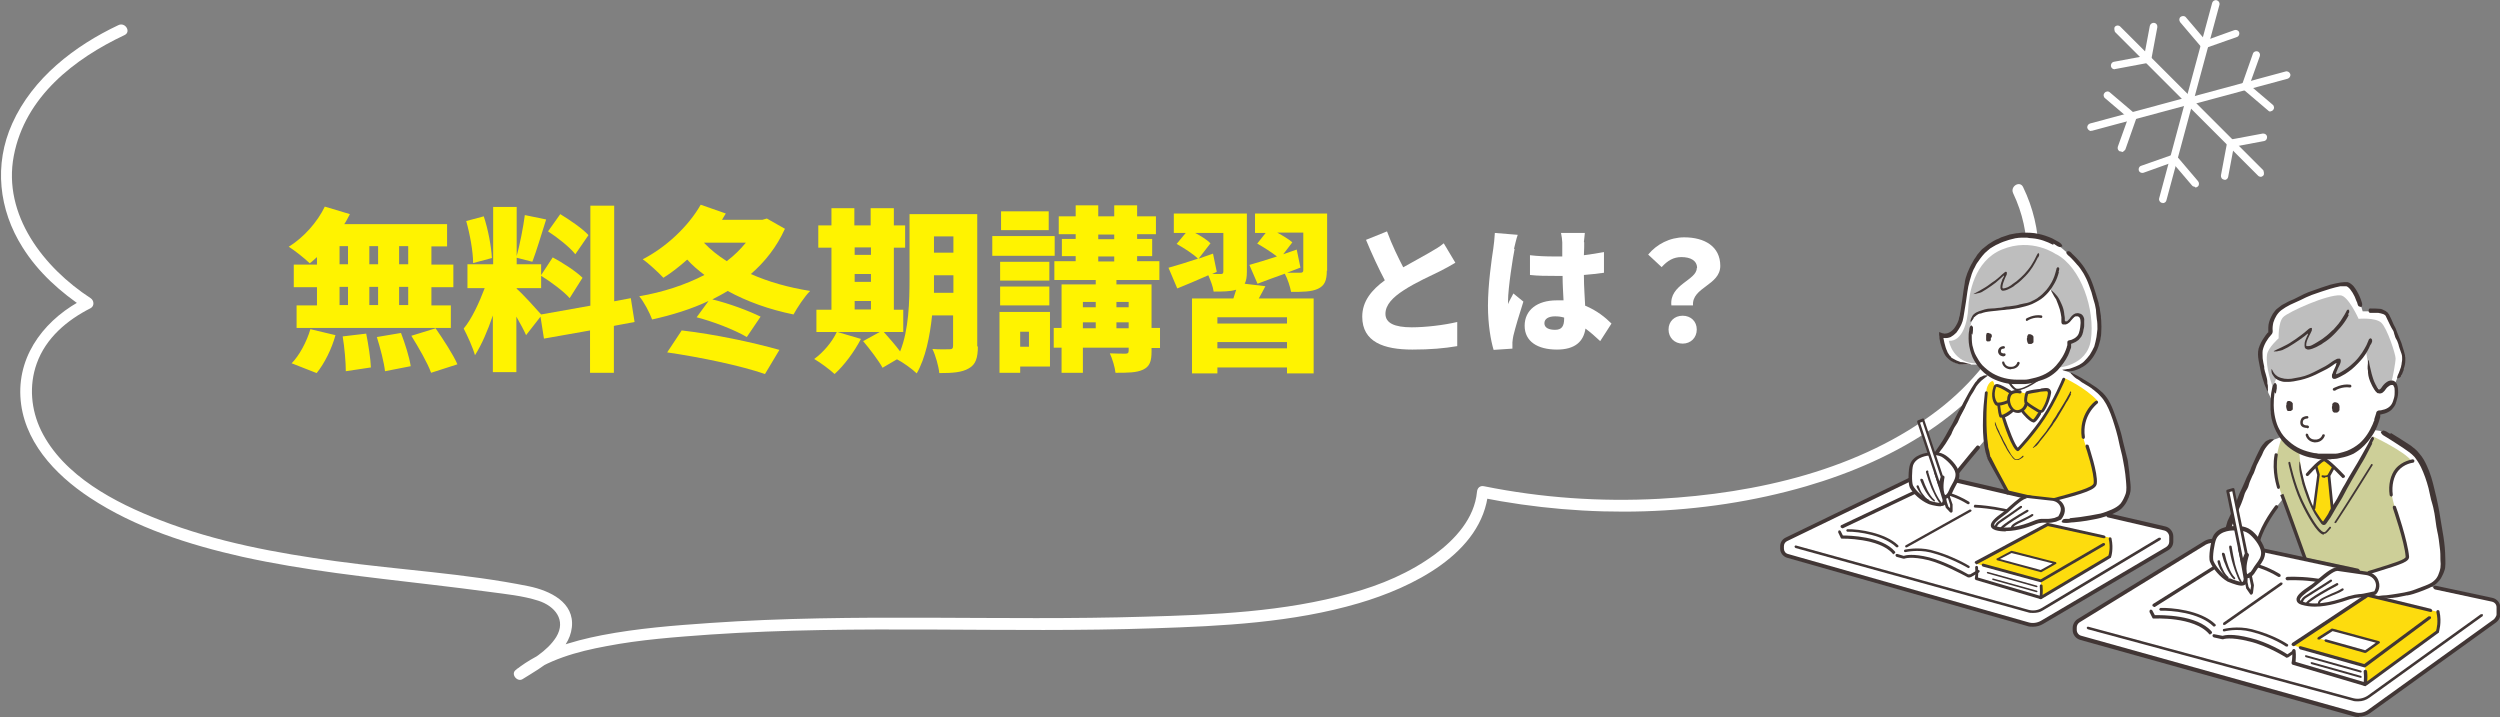 <?xml version="1.0" encoding="UTF-8"?>
<svg id="_レイヤー_2" data-name="レイヤー 2" xmlns="http://www.w3.org/2000/svg" viewBox="0 0 79.74 22.87">
  <rect x="0" y="0" width="79.74" height="22.87" fill="#808080" stroke="none"/>
  <defs>
    <style>
      .cls-1 {
        fill: #413635;
      }

      .cls-1, .cls-2, .cls-3, .cls-4, .cls-5, .cls-6 {
        stroke-width: 0px;
      }

      .cls-2 {
        fill: #bebebe;
      }

      .cls-3 {
        fill: #cdcf98;
      }

      .cls-4 {
        fill: #fddc0e;
      }

      .cls-5 {
        fill: #fff;
      }

      .cls-6 {
        fill: #fff300;
      }
    </style>
  </defs>
  <g id="_内容" data-name="内容">
    <g>
      <g>
        <path class="cls-6" d="m10.11,8.2c-.08.07-.15.14-.23.2-.15-.15-.48-.41-.67-.53.47-.29.91-.78,1.15-1.28l.8.24c-.06.11-.11.22-.18.32h3.28v.71h-.5v.58h.7v.72h-.7v.58h.62v.72h-4.92v-.72h.65v-.58h-.74v-.72h.74v-.23Zm-.81,3.39c.24-.24.48-.68.6-1.09l.8.19c-.12.44-.35.9-.6,1.21l-.79-.31Zm1.53-3.16h.27v-.58h-.27v.58Zm0,1.3h.27v-.58h-.27v.58Zm.85.91c.07.35.14.8.15,1.08l-.8.12c0-.28-.04-.75-.1-1.11l.76-.09Zm.38-2.21v-.58h-.28v.58h.28Zm-.28.72v.58h.28v-.58h-.28Zm1.01,1.47c.13.34.27.78.31,1.06l-.82.16c-.03-.28-.15-.74-.26-1.09l.77-.13Zm.23-2.77h-.29v.58h.29v-.58Zm0,1.3h-.29v.58h.29v-.58Zm.88,1.33c.24.35.55.82.69,1.14l-.84.27c-.11-.31-.4-.81-.63-1.18l.78-.24Z"/>
        <path class="cls-6" d="m19.58,10.4v1.49h-.76v-1.35l-1.47.26-.11-.7-.46.59c-.07-.16-.19-.38-.31-.59v1.77h-.75v-1.81c-.16.48-.36.94-.57,1.27-.07-.25-.24-.62-.36-.85.26-.31.5-.84.67-1.29h-.55v-.76h.82v-1.83h.75v1.57c.1-.37.21-.92.26-1.31l.68.14c-.15.47-.31,1.01-.44,1.35l-.5-.13v.21h.78v.76h-.78v.02c.17.14.63.65.78.82l1.57-.28v-3.19h.76v3.05l.53-.1.12.76-.64.12Zm-4.49-2.01c0-.36-.1-.92-.22-1.34l.56-.15c.14.42.24.96.26,1.33l-.6.16Zm2.54-.18c.32.17.75.45.95.65l-.41.65c-.18-.21-.6-.52-.92-.72l.38-.58Zm.72-.1c-.17-.22-.56-.53-.87-.73l.39-.55c.31.19.71.46.9.67l-.42.61Z"/>
        <path class="cls-6" d="m25.03,7.31c-.26.57-.63,1.04-1.08,1.43.56.25,1.2.43,1.89.54-.18.18-.41.53-.53.75-.78-.16-1.48-.41-2.1-.75-.16.1-.32.18-.49.27.54.13,1.15.36,1.54.55l-.44.65c-.39-.23-1.06-.49-1.6-.63l.38-.52c-.55.26-1.17.45-1.8.59-.08-.22-.26-.56-.41-.74.75-.13,1.46-.36,2.08-.68-.2-.15-.39-.31-.55-.49-.25.22-.5.42-.76.58-.15-.16-.47-.46-.66-.59.74-.38,1.45-1.04,1.85-1.74l.8.28c-.04.07-.08.13-.12.2h1.29l.14-.04.58.33Zm-3.28,3.23c1.04.12,2.26.38,3.11.62l-.46.77c-.78-.27-2.08-.54-3.12-.69l.47-.71Zm.71-2.79c.2.21.45.41.72.58.24-.18.44-.38.61-.59h-1.33Z"/>
        <path class="cls-6" d="m31.19,11.04c0,.38-.07.59-.29.71-.22.13-.52.15-.94.15-.02-.21-.12-.57-.22-.77.21.02.48.01.55.01.08,0,.11-.03.11-.11v-.97h-.67c-.07.67-.21,1.36-.49,1.85-.13-.13-.45-.36-.63-.45l-.46.27c-.12-.22-.4-.59-.62-.85l.53-.29h-1.35l.75.22c-.21.41-.54.85-.84,1.12-.15-.14-.46-.37-.65-.48.29-.21.57-.54.72-.86h-.65v-.71h.48v-1.98h-.42v-.71h.42v-.55h.73v.55h.52v-.55h.74v.55h.36v.71h-.36v1.98h.3v.71h-.62c.17.19.38.43.52.62.28-.69.3-1.61.3-2.31v-2.07h2.16v4.23Zm-3.93-3.15v.24h.52v-.24h-.52Zm0,1.1h.52v-.25h-.52v.25Zm0,.88h.52v-.27h-.52v.27Zm3.15-.54v-.55h-.62v.11c0,.14,0,.29,0,.45h.62Zm-.62-1.79v.52h.62v-.52h-.62Z"/>
        <path class="cls-6" d="m33.64,8.16h-1.99v-.63h1.99v.63Zm-.15,3.53h-.95v.2h-.66v-1.94h1.61v1.74Zm-.02-2.74h-1.57v-.6h1.57v.6Zm-1.57.19h1.57v.6h-1.57v-.6Zm1.55-1.8h-1.52v-.6h1.52v.6Zm-.91,3.24v.48h.28v-.48h-.28Zm4.46.52h-.27v.11c0,.32-.06.48-.27.58-.21.1-.5.1-.88.1-.02-.19-.1-.44-.18-.62.19.01.44.01.5.01.07,0,.1-.02.1-.09v-.1h-1.46v.8h-.68v-.8h-.25v-.63h.25v-1.39h1.09v-.14h-1.32v-.6h.68v-.16h-.44v-.55h.44v-.15h-.54v-.57h.54v-.35h.72v.35h.51v-.35h.73v.35h.6v.57h-.6v.15h.48v.55h-.48v.16h.71v.6h-1.37v.14h1.12v1.39h.27v.63Zm-2.46-1.47v.17h.41v-.17h-.41Zm0,.84h.41v-.19h-.41v.19Zm.49-2.84h.51v-.15h-.51v.15Zm0,.71h.51v-.16h-.51v.16Zm.58,1.29v.17h.39v-.17h-.39Zm.39.84v-.19h-.39v.19h.39Z"/>
        <path class="cls-6" d="m40.36,9.13c-.07.13-.14.27-.21.39h1.75v2.39h-.85v-.19h-2.22v.19h-.81v-2.39h1.32c.03-.1.06-.19.09-.28-.19.06-.43.06-.72.06-.02-.16-.1-.36-.17-.52-.34.15-.69.3-.99.42l-.28-.66c.25-.07.58-.17.94-.29-.15-.15-.45-.34-.68-.47l.29-.35h-.38v-.62h2.33v1.86c0,.17-.02.29-.07.38l.67.08Zm-1.71-.39h.29c.06,0,.08-.02.08-.08v-1.23h-.9c.19.1.38.22.49.33l-.38.49.46-.16.12.58-.17.08Zm2.4,1.38h-2.22v.2h2.22v-.2Zm0,.99v-.2h-2.22v.2h2.22Zm1.27-2.48c0,.32-.07.48-.28.58-.21.1-.5.1-.86.1-.03-.17-.11-.41-.2-.58-.31.11-.61.22-.87.32l-.26-.6c.24-.07.55-.16.88-.27-.17-.13-.43-.3-.63-.41l.27-.34h-.34v-.62h2.3v1.83Zm-.83-.1l-.44.17c.17,0,.36,0,.42,0,.07,0,.1-.02.1-.08v-1.2h-.83c.18.1.37.21.48.31l-.29.38c.15-.05.29-.1.43-.15l.12.58Z"/>
        <path class="cls-5" d="m44.75,8.53c.32-.18.65-.36.84-.47s.33-.19.46-.3l.37.62c-.15.09-.31.18-.49.27-.26.13-.78.36-1.16.61-.34.22-.58.46-.58.75s.28.43.84.43c.44,0,1.03-.07,1.45-.17v.77c-.41.07-.85.11-1.43.11-.91,0-1.6-.24-1.6-1.05,0-.5.31-.86.72-1.16-.2-.38-.41-.83-.6-1.29l.67-.27c.16.44.36.84.53,1.17Z"/>
        <path class="cls-5" d="m48.31,7.94c-.05.23-.21,1.25-.21,1.66,0,.01,0,.08,0,.1.05-.13.11-.21.17-.34l.32.26c-.13.4-.26.84-.32,1.09-.01.06-.03.16-.03.21,0,.05,0,.13,0,.2l-.6.04c-.09-.3-.18-.81-.18-1.41,0-.67.12-1.5.17-1.82.02-.13.04-.33.05-.5l.73.06c-.04.1-.1.37-.12.45Zm2.22-.21c0,.08,0,.23-.01.41.22-.03.44-.06.64-.1v.66c-.2.03-.41.05-.64.07,0,.4.03.72.04.98.37.15.65.38.84.57l-.36.56c-.16-.15-.32-.29-.47-.4-.06.41-.33.67-.91.67-.62,0-1.03-.26-1.03-.76s.4-.81,1.02-.81c.07,0,.15,0,.22,0-.01-.23-.03-.5-.03-.78-.08,0-.17,0-.25,0-.26,0-.53,0-.79-.03v-.63c.25.03.51.04.78.04.08,0,.16,0,.25,0,0-.21,0-.37,0-.45,0-.07-.02-.21-.04-.3h.76c-.01.08-.02.2-.03.29Zm-.93,2.79c.21,0,.29-.11.29-.36v-.03c-.1-.03-.19-.04-.29-.04-.21,0-.34.08-.34.22,0,.15.15.21.34.21Z"/>
        <path class="cls-5" d="m54.13,8.55c0-.24-.21-.35-.5-.35-.25,0-.44.11-.63.32l-.43-.4c.27-.33.69-.55,1.15-.55.65,0,1.15.29,1.15.91s-.91.68-.87,1.26h-.69c-.07-.67.81-.8.81-1.19Zm-.91,1.96c0-.26.19-.44.45-.44s.45.18.45.44-.19.45-.45.45-.45-.19-.45-.45Z"/>
      </g>
      <path class="cls-5" d="m3.78.8C2.38,1.46,1.04,2.49.39,3.94c-.59,1.31-.43,2.75.33,3.95.5.8,1.21,1.43,1.99,1.95v-.32c-1.2.6-2.13,1.72-2.06,3.12s1.09,2.49,2.21,3.23c1.45.96,3.18,1.51,4.87,1.89,1.99.44,4.03.65,6.05.89.61.07,1.23.15,1.84.23.51.07,1.05.12,1.55.28.53.17.9.62.57,1.16-.29.46-.81.74-1.26,1.02l.22.29c.75-.59,1.72-.85,2.64-1.02,1.09-.21,2.2-.29,3.31-.37,2.36-.16,4.73-.17,7.1-.16s4.71.04,7.06-.04c2.18-.07,4.42-.18,6.53-.8,1.67-.49,3.94-1.57,4.13-3.55l-.23.18c3.4.68,7.03.61,10.37-.36,2.85-.83,5.84-2.5,7.02-5.38.55-1.35.54-2.84-.1-4.16-.1-.22-.42-.03-.32.19,1.23,2.59-.3,5.3-2.37,6.9-2.5,1.93-5.82,2.68-8.92,2.85-1.87.1-3.75-.03-5.58-.4-.13-.03-.22.05-.23.18-.08.84-.69,1.51-1.34,1.99-.8.59-1.73.98-2.68,1.24-2.13.6-4.39.69-6.58.75-4.61.14-9.24-.12-13.85.2-1.16.08-2.32.17-3.46.39-.97.19-1.96.48-2.75,1.11-.17.13.05.4.22.29.61-.38,1.48-.85,1.57-1.65s-.7-1.17-1.37-1.31c-2.02-.41-4.11-.52-6.15-.8-1.9-.26-3.81-.61-5.61-1.31-1.43-.55-3.09-1.41-3.8-2.86-.32-.66-.39-1.43-.14-2.13.29-.82.97-1.39,1.72-1.77.13-.07.11-.25,0-.32C1.4,8.54.08,6.86.44,4.97S2.38,1.87,3.97,1.12c.22-.1.03-.42-.19-.32h0Z"/>
    </g>
    <g>
      <path class="cls-5" d="m69.82,3.34s-.06-.01-.08-.04l-2.28-2.28s-.05-.12,0-.17c.05-.05.12-.05.17,0l2.28,2.28s.05.12,0,.17c-.02.02-.05.04-.08.04Z"/>
      <path class="cls-5" d="m67.45,2.21c-.06,0-.11-.04-.12-.1-.01-.06.03-.13.1-.14l.96-.18.18-.96c.01-.06.07-.11.14-.1.07.01.11.07.1.14l-.21,1.12-1.12.21s-.01,0-.02,0Z"/>
      <path class="cls-5" d="m66.7,4.18c-.05,0-.1-.04-.12-.09-.02-.06.02-.13.08-.15l3.12-.84c.06-.02.13.02.15.08.02.06-.02.13-.08.15l-3.12.84s-.02,0-.03,0Z"/>
      <path class="cls-5" d="m67.66,4.83s-.03,0-.04,0c-.06-.02-.09-.09-.07-.15l.33-.92-.74-.63c-.05-.04-.06-.12-.01-.17.04-.05.12-.06.17-.01l.87.74-.38,1.08s-.06.08-.11.08Z"/>
      <path class="cls-5" d="m68.98,6.47s-.02,0-.03,0c-.06-.02-.1-.08-.08-.15l.84-3.12c.02-.06.08-.1.15-.08.06.02.1.08.08.15l-.84,3.12c-.01.05-.06.09-.12.09Z"/>
      <path class="cls-5" d="m70.01,5.96s-.07-.01-.09-.04l-.63-.74-.92.33c-.06.02-.13-.01-.15-.07-.02-.06.01-.13.07-.15l1.08-.38.74.87c.04.05.04.13-.01.17-.02.02-.05.03-.08.03Z"/>
      <path class="cls-5" d="m72.1,5.64s-.06-.01-.08-.04l-2.28-2.28s-.05-.12,0-.17.12-.05.17,0l2.28,2.28s.05.12,0,.17c-.02.02-.05.04-.08.04Z"/>
      <path class="cls-5" d="m70.96,5.73s-.01,0-.02,0c-.07-.01-.11-.07-.1-.14l.21-1.12,1.12-.21c.06-.01.13.03.14.1.01.06-.03.13-.1.14l-.96.18-.18.96c-.01.06-.06.1-.12.1Z"/>
      <path class="cls-5" d="m69.83,3.36c-.05,0-.1-.04-.12-.09-.02-.06.02-.13.08-.15l3.11-.84c.06-.02.13.02.15.08.02.06-.02.13-.08.15l-3.11.84s-.02,0-.03,0Z"/>
      <path class="cls-5" d="m72.43,3.56s-.06,0-.08-.03l-.87-.74.38-1.08c.02-.06.09-.09.15-.07.06.02.09.09.07.15l-.33.92.74.63c.05.04.06.12.01.17-.02.03-.06.04-.09.04Z"/>
      <path class="cls-5" d="m69.83,3.35s-.02,0-.03,0c-.06-.02-.1-.08-.08-.15l.84-3.11c.02-.06.08-.1.15-.08.06.02.1.08.08.15l-.84,3.11c-.01.05-.06.09-.12.09Z"/>
      <path class="cls-5" d="m70.28,1.58l-.74-.87c-.04-.05-.04-.13.01-.17.05-.04.13-.04.17.01l.63.74.92-.33c.06-.02.13.01.15.07.02.06-.01.13-.07.15l-1.08.38Z"/>
    </g>
    <g>
      <g>
        <g>
          <path class="cls-5" d="m66.03,11.9s.69.37.89.55c.23.2.38.39.62,1.21.28.98.4,1.84.31,2.1-.14.41-.28.5-.74.66-.48.16-1.36.21-1.36.21l-.27-.54-1.43-.37c-.14-.28-.58-1.06-.61-1.16-.05-.17-.08-.36-.1-.56l-.24.28c-.24.29-.64.76-.96,1.21l-.69-.53c.74-.97,1.26-2.12,1.58-2.6.17-.26.36-.35.38-.36l.16-.02c-.17-.09-.31-.21-.43-.35h-.26c-.52.05-.7-.19-.7-.19-.24-.22-.27-.76-.27-.76,0,0,.34.2.59-.34.25-.54,0-1.92,1.15-2.54,1.23-.66,2.13.13,2.13.13l.14.12c.2.15.58.55.76.96.28.68.38,1.53.18,2.05-.12.32-.36.69-.95.77l.13.07Z"/>
          <path class="cls-5" d="m65.22,15.99l-2.79-.65-1.35-.13-4.11,1.99c-.08.04-.14.12-.14.22v.08c0,.11.07.2.17.23l7.67,2.18c.15.04.31.02.44-.06l3.99-2.35c.08-.05.13-.13.13-.23v-.16c0-.12-.09-.23-.21-.26l-1.81-.42-2-.44Z"/>
          <path class="cls-4" d="m67.3,17.15l-.19-.04-1.8-.4-2.28,1.22v.05s2.06.54,2.06.54c0,0,.05.33,0,.52l-1.06-.29,1.06.31,2.2-1.31s.09-.29.02-.61Z"/>
          <path class="cls-1" d="m64.84,19.55c-.05,0-.11,0-.16-.02l-7.41-2.05s-.04-.03-.03-.05c0-.02.03-.04.05-.03l7.41,2.05c.14.04.29.02.41-.05l3.75-2.25s.05,0,.06.01c.01.02,0,.05-.01.06l-3.75,2.25c-.09.06-.2.08-.31.08Z"/>
          <path class="cls-2" d="m65.58,8.11s-.77-.55-1.73-.15c-.89.37-1.05,1.43-1.07,1.86s-.18,1.08-.62,1.05c0,0,.13.76.95.72,0,0-.33-.31-.27-1.11.04-.54.46-.53.55-.55s1.15-.09,1.53-.32.45-.39.45-.39c0,0,.21.12.35.44.14.32.11.6.17.63.06.02.17-.05.26-.17.09-.12.31-.12.33.12.01.24-.06.64-.44.68,0,0-.02.18-.07.3-.09.23-.38.51-.38.51,0,0,.98-.03,1.1-.89.14-.96-.31-2.31-1.1-2.73Z"/>
          <path class="cls-4" d="m66.9,12.79s-.27.18-.41.62c-.18.54.14,1.01.14,1.01,0,0,.25.83.18,1.04-.07.22-1.4.48-1.4.48l-1.38-.22s-.54-1.05-.61-1.2c-.2-.47-.07-1.87-.06-2.08.02-.16.14-.31.21-.28.07.03.36,1.77.77,2.16,0,0,.69-.64,1.11-1.47.12-.25.4-.79.4-.79,0,0,.65.29,1.05.72Z"/>
          <path class="cls-1" d="m65,8.21c-.05.11-.11.21-.17.31-.03.05-.07.09-.1.14-.04.05-.08.1-.13.15-.09.09-.18.18-.28.25-.03.02-.06.04-.09.07-.03.02-.06.04-.1.06-.06.03-.13.07-.21.08-.02,0-.04,0-.06,0-.02-.01-.04-.03-.05-.06-.01-.04,0-.08,0-.11.01-.06.03-.11.05-.16,0-.03.02-.05.03-.07l.02-.04s.01-.03.01-.02c0,0,0-.01,0-.02,0,0,0,0-.01,0-.06.06-.17.15-.26.23-.09.07-.18.13-.27.19,0,0-.02.01-.03.02-.03.02-.07.04-.1.06-.04.03-.09.05-.14.06,0,0-.01,0-.02,0-.04.02-.09.02-.13.03,0,0-.01,0-.02,0,0,0,.01,0,.02-.01.03-.02.06-.03.09-.05.04-.02.08-.04.11-.06.1-.06.2-.11.3-.19.05-.04.11-.08.17-.12.06-.05.12-.09.17-.14.03-.03.06-.06.1-.09.02-.02.05-.04.06-.05,0,0,.02,0,.03,0,.01,0,.02.01.02.02,0,.01,0,.03,0,.05,0,.02-.02.05-.03.07-.01.03-.03.06-.04.09-.03.08-.06.15-.07.23,0,.02,0,.04,0,.05,0,.01,0,.01.02.02.04,0,.1-.02.15-.04.05-.03.1-.05.14-.09.02-.02.05-.03.07-.05l.07-.05c.09-.07.17-.15.25-.23.02-.02.04-.05.06-.07.02-.02.04-.05.06-.07.05-.06.09-.12.13-.19.04-.06.07-.12.1-.18.02-.03.03-.07.05-.1.01-.03.03-.05.05-.06,0,0,0,0,0,0,0,.01.02.02.02.03,0,0,0,.03,0,.04,0,0,0,0,0,0,0,.02-.02.04-.03.07h0Z"/>
          <path class="cls-1" d="m62.89,10.64c0,.12,0,.25.02.37.03.12.06.24.12.34.06.11.12.21.2.3.1.1.21.19.33.26.23.13.5.2.78.2.04,0,.08,0,.12,0h.06s.04,0,.06,0c.08,0,.16-.02.24-.04.15-.03.3-.08.43-.15.13-.07.24-.16.33-.26.15-.17.27-.36.34-.58,0-.02.01-.04.02-.07,0-.01,0-.02,0-.03v-.02s0-.03,0-.03c0-.01,0-.02,0-.03,0,0,.01-.02.02-.03.02-.01.04-.02.06-.02.02,0,.05-.01.07-.02.04-.02.09-.04.12-.07.05-.04.08-.08.1-.14.02-.05.03-.12.04-.18,0-.06.02-.13.01-.19,0-.06-.02-.12-.05-.14-.01-.01-.02-.01-.04-.02h-.03s-.03,0-.03,0c-.03,0-.06.03-.09.06-.03.03-.06.07-.1.12-.02.02-.05.04-.08.06-.02,0-.03.02-.06.02-.03,0-.05,0-.07,0-.04,0-.06-.04-.06-.08,0,0,0-.02,0-.03v-.02s0-.03,0-.03c0-.02,0-.05,0-.07-.01-.08-.03-.17-.05-.25-.03-.1-.07-.2-.11-.3,0-.01-.01-.03-.02-.04-.06-.08-.09-.16-.14-.24,0-.01,0-.02-.01-.04.01,0,.03.02.04.03.06.05.11.11.16.17.06.08.1.17.14.26.04.09.07.19.08.29,0,.05.02.1.02.15v.07s.01.01.01.02c0,0,0,.01.01.01,0,0,.02,0,.03,0h.02s.02-.02.02-.02c.02-.02.04-.04.06-.06.04-.06.09-.13.18-.17.04-.01.09-.02.14,0,.05.01.09.04.11.08.03.04.04.09.04.13,0,.05,0,.09,0,.13,0,.09-.02.17-.04.26-.01.05-.03.09-.05.13-.03.04-.06.08-.09.11-.04.03-.08.06-.12.08-.02,0-.04.02-.07.03-.02,0-.05.02-.05.02,0,0,0,0,0,.01,0,0,0,.02,0,.04,0,.02,0,.03,0,.05,0,.03-.02.06-.03.09-.02.06-.04.12-.07.18-.08.17-.2.32-.33.47-.08.08-.17.15-.27.21-.12.07-.25.11-.38.15-.13.04-.25.07-.38.08-.02,0-.03,0-.05,0h-.02s-.02,0-.02,0c-.03,0-.07,0-.1,0-.07,0-.13,0-.2,0-.13,0-.26-.03-.39-.07-.13-.04-.25-.09-.36-.16-.13-.08-.24-.18-.33-.29-.11-.13-.21-.29-.26-.46-.05-.15-.08-.31-.08-.47,0-.09,0-.18.02-.26,0-.07.02-.13.06-.16,0,0,0-.01.01,0,.02.02.04.03.05.06,0,.02,0,.06,0,.09,0,0,0,0,0,0,0,.05-.01.1-.02.15h0Z"/>
          <path class="cls-1" d="m65.67,8.68c-.03.12-.07.23-.13.34-.03.05-.06.1-.09.15-.04.06-.08.11-.13.17-.09.1-.19.19-.3.25-.07.04-.14.08-.21.11-.07.03-.14.05-.21.07-.07.02-.13.03-.2.05-.11.02-.21.04-.32.05-.07,0-.14.02-.21.02-.12.01-.25.03-.37.04-.11.01-.22.03-.32.07,0,0-.02,0-.03,0-.04.01-.07.03-.1.05-.04.03-.06.05-.1.08,0,0,0,.01,0,.02-.02.04-.05.07-.08.11,0,0-.01,0-.02,0,0,0,0-.01,0-.02,0-.03.02-.07.03-.1.02-.04.04-.09.08-.12.1-.09.23-.11.34-.15.07-.02.14-.03.21-.03.08,0,.16-.01.23-.02.08,0,.16-.02.24-.04.06,0,.13-.01.19-.02.08-.01.17-.02.25-.05.05-.01.09-.02.14-.03.06-.01.12-.02.17-.04.05-.02.1-.05.15-.07.05-.03.1-.05.14-.09.09-.06.17-.14.25-.23.04-.05.08-.1.11-.15.04-.06.08-.13.11-.2.03-.06.05-.13.07-.2.01-.04.02-.08.03-.11,0-.03.02-.06.05-.07,0,0,0,0,0,0,.01,0,.03.02.04.03,0,0,0,.03,0,.04,0,0,0,0,0,0,0,.02-.01.05-.02.07,0,0,0,0,0,0Z"/>
          <g>
            <path class="cls-1" d="m64.84,19.99c-.06,0-.12,0-.17-.02l-7.67-2.18c-.13-.04-.22-.16-.22-.29v-.08c0-.12.07-.22.17-.27l4.11-1.99s.07,0,.08.03c.02.03,0,.07-.03.08l-4.11,1.99c-.06.03-.1.09-.1.16v.08c0,.08.05.15.13.17l7.67,2.18c.13.04.28.02.4-.05l3.99-2.35c.06-.04.1-.1.1-.17v-.16c0-.09-.07-.18-.16-.2l-1.81-.42s-.05-.04-.05-.08c0-.03.04-.05.08-.05l1.81.42c.15.03.26.17.26.32v.16c0,.12-.06.22-.16.28l-3.99,2.35c-.1.06-.21.09-.32.09Z"/>
            <path class="cls-1" d="m65.22,16.05s0,0-.01,0l-2.79-.65s-.05-.04-.05-.08c0-.03.04-.05.08-.05l2.79.65s.05.04.05.08c0,.03-.03.05-.06.05Z"/>
          </g>
          <path class="cls-1" d="m63.99,15.74c-.12-.25-.26-.49-.4-.74-.07-.12-.13-.24-.2-.37v-.03s-.02-.03-.02-.03c0-.02,0-.04-.01-.05l-.03-.1c-.01-.07-.03-.14-.04-.21-.04-.28-.05-.56-.04-.85,0-.28.03-.56.06-.84,0-.02.03-.04.05-.04.02,0,.04.02.04.05h0c-.03.28-.04.56-.04.83,0,.28.01.56.05.83,0,.07.02.13.04.2l.02.1s0,.03.01.05v.02s.02.02.02.02c.06.12.13.25.19.37.13.25.27.49.4.74.01.03,0,.06-.03.08-.03.01-.06,0-.08-.03h0Z"/>
          <path class="cls-1" d="m65.49,7.81c-.21-.11-.43-.19-.67-.21-.06,0-.11-.01-.17-.02-.06,0-.12,0-.17,0-.07,0-.13.01-.2.02-.07.02-.13.03-.2.05l-.18.06c-.06.02-.12.05-.18.08-.06.02-.11.06-.17.09l-.08.05s-.05.04-.07.06l-.09.08s-.05.06-.08.09c-.02.03-.05.06-.07.09l-.07.1-.03.04s-.02.03-.03.05l-.05.1c-.04.06-.06.13-.09.2-.02.07-.04.13-.06.2-.02.07-.03.13-.05.2-.04.21-.06.43-.1.65-.03.15-.04.3-.08.45-.04.13-.11.25-.2.37-.05.05-.11.1-.18.14-.07.03-.15.04-.23.03,0,0,0,0,0,0,0,0,0,0,0,0h0s0,0,0,0v.02s.02.1.03.14c.02.09.05.19.09.27,0,.02.02.04.03.06.02.04.05.08.09.11h0s0,.01,0,.01c0,.01.03.03.05.04.08.05.17.09.26.12.01,0,.03,0,.04,0,.1.01.17.05.26.06.01,0,.02.01.03.02-.01,0-.03,0-.05,0-.07,0-.15,0-.22,0-.09,0-.19-.03-.28-.07-.07-.03-.13-.07-.19-.13h0c-.07-.06-.12-.14-.15-.23-.04-.08-.06-.17-.09-.26-.01-.05-.02-.1-.03-.15v-.05s-.01-.06-.01-.06v-.06s0-.03,0-.03c0,0,0,0,0,0h0s.08.03.11.04c.02,0,.04,0,.04.01,0,0,.02,0,.03,0,.14,0,.27-.1.35-.24.02-.03.04-.07.06-.11.02-.04.03-.08.04-.11,0-.04.02-.08.03-.12,0-.04.01-.08.02-.12.02-.13.04-.26.06-.4.02-.17.05-.35.08-.53,0-.05.02-.1.03-.15.02-.05.03-.1.05-.15.05-.12.1-.24.17-.35.03-.06.06-.11.1-.16l.05-.08s.04-.05.06-.07c.04-.05.08-.1.14-.14.05-.04.1-.08.15-.12l.16-.1c.05-.03.11-.06.17-.08l.08-.04s.06-.02.09-.03c.06-.02.12-.04.18-.06.07-.01.14-.03.21-.04.07,0,.14-.02.21-.02.17,0,.33,0,.5.04.15.03.29.08.43.14l.11.06s.07.04.11.06c.06.04.1.08.11.13,0,0,0,.01,0,.01-.02,0-.05.02-.08.02-.02,0-.05-.02-.08-.03,0,0,0,0,0,0-.04-.03-.08-.05-.12-.08h0Z"/>
          <path class="cls-1" d="m66.1,8.1c.12.11.22.22.32.35.05.06.09.13.13.2.05.08.09.15.13.24.07.16.12.32.17.48.03.1.06.2.09.3,0,.05.02.1.03.14l.02.14.02.13s0,.09.01.13c.01.14.01.29,0,.43,0,.05-.01.1-.02.14,0,.05-.02.1-.03.14-.04.17-.11.32-.21.47-.09.13-.2.24-.34.32-.01,0-.03.01-.04.02-.02.01-.05.03-.08.04-.03.01-.05.02-.08.03-.07.03-.14.04-.21.04,0,0-.02,0-.03,0-.07.01-.12-.01-.18-.03,0,0-.01-.01-.02-.02,0,0,.02,0,.03,0,.04,0,.09-.01.13-.02.06,0,.11-.02.16-.04.14-.05.29-.11.39-.22.06-.06.12-.13.17-.2.05-.08.1-.17.14-.26.03-.1.05-.2.07-.3.01-.08.02-.16.03-.25,0-.11,0-.22-.02-.32-.01-.06-.01-.13-.02-.19,0-.08-.01-.15-.03-.23-.01-.07-.04-.14-.06-.22-.02-.07-.04-.15-.06-.22-.05-.14-.1-.29-.16-.42-.04-.07-.07-.15-.12-.22-.05-.08-.11-.17-.18-.24-.06-.07-.12-.14-.18-.2-.04-.04-.07-.07-.11-.1-.03-.03-.05-.05-.05-.09,0,0,0-.01,0-.01.02-.01.04-.03.06-.03.02,0,.04.01.06.02,0,0,0,0,0,0,.02.02.05.04.07.07h0Z"/>
          <path class="cls-1" d="m64.36,14.39s0,0-.01,0c-.17-.05-.44-.86-.51-1.11,0-.03,0-.05.03-.06.03,0,.05,0,.06.03.14.44.33.93.43,1.03.1-.11.48-.53.78-.98.35-.52.64-1.21.64-1.22.01-.02.04-.04.06-.03.02.01.04.04.03.06,0,0-.3.71-.65,1.24-.35.53-.81,1.02-.82,1.02,0,0-.02.02-.04.02Z"/>
          <path class="cls-1" d="m63.92,11.37s-.09,0-.14-.05c-.03-.03-.05-.07-.05-.11,0-.05.02-.09.05-.12.05-.05.12-.05.13-.05.02,0,.04.02.04.04,0,.02-.02.04-.04.04,0,0-.04,0-.07.02-.01.01-.02.03-.02.06,0,.02,0,.04.02.05.03.02.08.03.09.02.02,0,.04.01.04.04,0,.02-.01.04-.04.05,0,0,0,0-.02,0Z"/>
          <g>
            <path class="cls-1" d="m60.51,17.46s-.02,0-.03-.01c-.38-.37-1.2-.5-1.55-.49-.02,0-.04-.02-.04-.04,0-.02.02-.04.04-.04.36-.01,1.21.12,1.61.51.02.02.02.04,0,.06,0,0-.02.01-.03.01Z"/>
            <path class="cls-1" d="m60.8,17.46s-.03,0-.03-.02c-.01-.02,0-.04.02-.05l2.04-1.14s.04,0,.05.02,0,.04-.02.05l-2.04,1.14s-.01,0-.02,0Z"/>
            <path class="cls-1" d="m62.81,18.42s-.05,0-.07-.02c-.17-.09-.77-.41-1.22-.53-.57-.14-.78-.05-.78-.05,0,0-.02,0-.03,0l-.22-.06s-.04-.03-.03-.06c0-.02.03-.04.06-.03l.2.06c.06-.02.3-.08.82.05.47.12,1.07.44,1.24.54.02,0,.04,0,.06,0l.24-.14s.05,0,.06.02c.01.02,0,.05-.02.06l-.24.14s-.05.02-.07.02Z"/>
            <path class="cls-1" d="m64.89,16.61s-.01,0-.02,0c-.88-.39-1.86-.42-1.87-.42-.03,0-.05-.02-.04-.05s.02-.05.05-.04c0,0,1.01.04,1.9.43.02.01.03.04.02.06,0,.02-.02.03-.04.03Z"/>
            <path class="cls-1" d="m58.75,16.84s-.03,0-.04-.03c-.01-.02,0-.05.02-.06l2.45-1.16s0,0,.01,0c.03,0,.79-.09,1.61.41.02.01.03.04.02.06-.01.02-.04.03-.06.02-.74-.46-1.46-.4-1.54-.39l-2.44,1.16s-.01,0-.02,0Z"/>
            <path class="cls-1" d="m60.4,17.68s-.03,0-.03-.02c-.43-.5-1.61-.48-1.62-.48-.02,0-.03,0-.04-.03l-.08-.17s0-.05.02-.06c.02-.01.05,0,.06.02l.07.14c.19,0,1.24.02,1.66.51.02.02.01.05,0,.06,0,0-.02.01-.03.01Z"/>
            <path class="cls-1" d="m62.8,18.12s-.01,0-.02,0c0,0-.57-.34-1.21-.5-.41-.1-.78-.01-.79-.01-.02,0-.04,0-.05-.03,0-.02,0-.04.03-.05.02,0,.39-.09.82.01.65.16,1.22.5,1.23.51.02.01.02.04.01.05,0,.01-.02.02-.03.02Z"/>
          </g>
          <g>
            <path class="cls-1" d="m64.96,18.73s0,0,0,0l-1.57-.44s-.02-.02-.02-.03c0-.01.02-.02.03-.02l1.57.44s.02.02.02.03c0,.01-.01.02-.03.02Z"/>
            <path class="cls-1" d="m64.96,18.89s0,0,0,0l-1.4-.39s-.02-.02-.02-.03c0-.01.02-.02.03-.02l1.4.39s.02.02.02.03c0,.01-.01.02-.03.02Z"/>
            <path class="cls-1" d="m65.09,18.57s0,0-.01,0l-1.84-.5s-.04-.03-.03-.06c0-.02.03-.04.06-.03l1.82.5,1.99-1.16s.05,0,.06.02c.01.02,0,.05-.02.06l-2.01,1.17s-.02,0-.02,0Z"/>
            <path class="cls-1" d="m65.09,19.11s0,0-.01,0l-2.06-.61s-.04-.03-.03-.06c0,0,.03-.12.01-.34,0-.03.02-.05.04-.05.03,0,.05.02.05.04.02.16,0,.27,0,.33l2,.59,2.16-1.29c.02-.06.07-.27.01-.53,0-.02.01-.05.04-.05.02,0,.05.01.05.04.07.33-.01.59-.02.6,0,.01-.01.02-.02.02l-2.2,1.31s-.02,0-.02,0Zm2.2-1.35h0,0Z"/>
            <path class="cls-1" d="m63.03,17.98s-.03,0-.04-.02c-.01-.02,0-.05.02-.06l2.28-1.22s.02,0,.03,0l1.8.4s.04.03.04.05c0,.02-.03.04-.05.04l-1.79-.39-2.27,1.22s-.01,0-.02,0Z"/>
            <path class="cls-1" d="m65.09,19.11s0,0-.01,0c-.02,0-.04-.03-.03-.06,0,0,.03-.13.01-.36,0-.03.02-.05.04-.05.02,0,.05.02.05.04.02.25-.01.39-.02.39,0,.02-.02.03-.04.03Z"/>
          </g>
          <path class="cls-1" d="m61.45,14.79c.07-.09.13-.19.2-.28.03-.05.07-.09.1-.14.04-.05.07-.11.11-.16.07-.1.14-.21.2-.32.04-.07.07-.13.11-.2.04-.06.07-.12.11-.19.03-.06.06-.12.09-.18.05-.09.09-.19.15-.28.04-.06.07-.12.1-.19.06-.11.12-.22.18-.33.06-.1.11-.19.18-.29,0,0,.02-.02.02-.03.03-.03.06-.06.08-.1.04-.04.08-.08.13-.09,0,0,.01,0,.02-.01.04-.03.09-.03.14-.03,0,0,.02,0,.03.01,0,0-.01.01-.02.02-.03.02-.05.04-.08.06-.03.03-.07.05-.1.08-.08.08-.16.16-.21.27-.03.06-.07.12-.11.18-.04.07-.08.13-.11.2-.04.07-.07.15-.1.22-.03.06-.06.11-.09.17-.04.07-.08.15-.11.23-.02.05-.04.09-.07.13-.03.05-.07.1-.09.15-.03.05-.05.11-.07.16-.03.05-.06.1-.09.15-.06.1-.12.2-.19.29-.04.05-.08.1-.12.16-.05.06-.09.13-.13.19-.04.06-.08.11-.12.17-.02.03-.05.06-.07.1-.02.03-.04.04-.08.04,0,0,0,0-.01,0-.01-.02-.03-.04-.04-.06,0-.01,0-.03,0-.04,0,0,0,0,0,0l.04-.06h0Z"/>
          <path class="cls-1" d="m62.12,15.54s-.03,0-.04-.01c-.03-.02-.03-.06-.01-.09.26-.36.57-.73.8-1.01.06-.07.12-.14.17-.2.02-.03.06-.03.09,0,.03.02.03.06,0,.09-.05.06-.11.13-.17.2-.23.27-.54.65-.79,1-.01.02-.03.03-.05.03Z"/>
          <g>
            <path class="cls-1" d="m62.23,16.35s-.02,0-.03-.01l-.14-.15s0,0,0-.01l-.09-.28s0-.04.02-.05c0,0,.06-.03.11-.09,0-.01.02-.02.04-.02.01,0,.03.01.03.03l.11.32s0,0,0,.01v.21s-.01.03-.03.04c0,0,0,0-.01,0Zm-.1-.21l.07.07v-.11s-.08-.25-.08-.25c-.02.02-.05.04-.06.05l.08.24Z"/>
            <path class="cls-5" d="m61.97,15.73c.05.22.19.12.26-.07.07-.19.24-.35.2-.57-.04-.22-.33-.48-.47-.56-.2-.11-.45-.04-.45-.04,0,0-.44.03-.54.35-.04.13-.06.58,0,.69.09.17.36.37.55.49,0,0,.22.07.38.07.16,0,.07-.22.07-.22v-.15Z"/>
            <path class="cls-1" d="m61.9,16.15c-.17,0-.39-.07-.4-.08-.23-.1-.48-.32-.58-.51-.07-.13-.05-.61,0-.74.11-.33.54-.38.59-.38.04,0,.29-.06.49.05.16.08.45.36.49.59.03.17-.05.3-.12.43-.03.06-.06.11-.08.16-.04.11-.12.22-.21.23,0,.04.01.12-.03.18-.02.03-.06.06-.13.06,0,0,0,0,0,0Zm-.36-.18s.21.07.36.07c.03,0,.04-.01.05-.02.02-.03.01-.09,0-.11,0,0-.2-.67-.26-.84-.01-.03,0-.06.03-.07.03-.01.06,0,.07.03.02.06.06.19.1.32,0-.08.02-.13.02-.14,0-.03.04-.05.07-.04.03,0,.05.04.04.07,0,0-.06.27-.01.47.01.07.04.08.04.08.02,0,.07-.04.12-.16.02-.06.06-.12.09-.18.07-.12.13-.23.11-.36-.03-.19-.3-.44-.44-.52-.17-.09-.41-.04-.41-.04,0,0,0,0,0,0,0,0-.4.03-.5.31-.04.13-.05.56,0,.65.09.17.32.37.52.46h0Z"/>
            <g>
              <polygon class="cls-5" points="61.94 15.2 61.34 13.39 61.19 13.45 61.87 15.49 61.94 15.2"/>
              <path class="cls-1" d="m61.87,15.53s-.03-.01-.04-.03l-.68-2.04s0-.04.02-.05l.15-.06s.02,0,.03,0c.01,0,.02.01.02.02l.6,1.81s0,.02,0,.02l-.07.29s-.02.03-.04.03h0Zm-.63-2.05l.62,1.87.04-.14-.58-1.76-.07.03Z"/>
            </g>
            <g>
              <path class="cls-1" d="m61.5,15.05c.05.17.1.34.17.51.03.08.07.17.11.24.04.08.09.16.14.22h0s0,.03,0,.04c-.01,0-.03,0-.04,0-.06-.07-.11-.15-.15-.23-.04-.08-.08-.16-.12-.25-.07-.17-.13-.34-.18-.52,0-.02,0-.04.03-.05s.04,0,.05.03c0,0,0,0,0,0h0Z"/>
              <path class="cls-1" d="m61.33,15.28c.04.12.09.24.15.36.06.11.13.23.23.31h0s.01.02,0,.04c0,.01-.02.01-.03,0-.11-.08-.19-.2-.26-.31-.07-.12-.12-.24-.17-.36,0-.02,0-.04.02-.05.02,0,.04,0,.05.02,0,0,0,0,0,0h0Z"/>
              <path class="cls-1" d="m61.21,15.53s.03.08.05.12c.02.04.04.08.07.11.05.07.11.14.18.19h0s.01.02,0,.03c0,.01-.02.01-.03,0-.08-.05-.15-.12-.2-.2-.03-.04-.06-.08-.08-.12-.02-.04-.05-.08-.07-.13,0-.02,0-.04.02-.05.02,0,.04,0,.05.02,0,0,0,0,0,0h0Z"/>
            </g>
          </g>
          <path class="cls-1" d="m65.47,16s-.04-.02-.05-.04c0-.03,0-.06.04-.06.7-.19,1.31-.35,1.32-.49.03-.3-.25-1.15-.26-1.16,0-.03,0-.06.03-.07.03,0,.06,0,.07.03.01.04.3.88.26,1.21-.02.2-.38.31-1.4.58,0,0,0,0-.01,0Z"/>
          <path class="cls-1" d="m66.01,16.53c.22-.02.45-.05.67-.09.11-.02.22-.04.32-.06.12-.03.24-.08.36-.13.11-.05.21-.11.28-.19.07-.09.12-.2.16-.31.04-.13.02-.28.01-.42-.01-.14-.03-.28-.05-.41-.02-.13-.05-.26-.07-.38-.05-.2-.1-.4-.14-.6-.03-.13-.07-.26-.11-.39-.07-.23-.15-.46-.26-.66-.05-.09-.11-.18-.18-.25-.03-.04-.07-.07-.11-.11-.02-.02-.04-.03-.06-.05-.02-.02-.04-.03-.06-.05-.02-.01-.03-.02-.05-.04-.06-.04-.13-.09-.19-.12-.09-.05-.17-.1-.24-.16-.01,0-.02-.02-.04-.02-.08-.05-.13-.11-.19-.17,0,0,0-.02-.01-.03.01,0,.03,0,.04.01.06.03.12.06.18.09.08.04.15.09.22.13.1.06.2.12.3.19.1.06.19.14.28.22.1.1.18.22.24.34.07.14.12.28.17.42.05.15.11.3.15.45.04.12.06.24.09.36.04.16.08.32.12.48.03.09.04.19.05.28.02.12.03.23.04.35.01.11.03.23.03.34,0,.06,0,.12-.02.18,0,.03-.02.07-.03.09,0,.03-.02.06-.03.08-.04.11-.11.22-.2.31-.09.09-.21.14-.31.19-.12.05-.24.08-.37.12-.15.04-.3.06-.45.09-.14.02-.27.04-.41.05-.08,0-.15.02-.23.02-.06,0-.12,0-.15-.03,0,0-.01,0,0-.01.01-.02.02-.05.04-.07.01-.01.05-.02.08-.02,0,0,0,0,0,0h.14s0,0,0,0Z"/>
          <g>
            <g>
              <path class="cls-5" d="m65.56,16.58c-.36.09-.34-.02-.57.05-.09.03-.79.37-1.32.21-.28-.08.04-.33.23-.46.19-.14.57-.56.75-.54.18.02.8.09.8.09,0,0,.24,0,.33.23.07.18-.09.36-.09.36l-.14.06Z"/>
              <path class="cls-1" d="m63.97,16.95c-.11,0-.22-.01-.32-.04-.09-.03-.14-.07-.15-.13-.02-.12.13-.26.37-.43.06-.04.14-.11.22-.19.25-.22.43-.38.57-.37.18.02.8.09.8.09,0,0,.28,0,.38.27.08.21-.09.41-.1.42,0,0-.01.01-.02.01l-.14.06s0,0,0,0c-.2.05-.29.04-.36.03-.06,0-.11,0-.2.02-.01,0-.03.01-.06.02-.16.06-.57.23-.98.23Zm.67-1.05c-.1,0-.33.2-.48.34-.08.08-.17.15-.23.19-.28.2-.33.28-.32.32,0,.02.03.03.07.04.44.13,1.03-.11,1.22-.19.03-.01.05-.02.06-.02.12-.04.18-.03.25-.03.07,0,.15.01.32-.03l.12-.05s.12-.17.07-.3c-.07-.19-.27-.2-.28-.2,0,0-.63-.07-.81-.09,0,0,0,0,0,0Zm.92.68h0,0Z"/>
            </g>
            <g>
              <path class="cls-1" d="m63.65,16.84s0,0,0,0c-.02,0-.03-.02-.03-.04,0,0,.01-.09.12-.17.08-.06.18-.13.29-.2.14-.1.28-.19.41-.29.02-.01.04,0,.05,0,.01.02,0,.04,0,.05-.13.09-.27.19-.41.29-.1.07-.2.14-.29.2-.08.06-.09.12-.1.12,0,.02-.02.03-.03.03Z"/>
              <path class="cls-1" d="m63.82,16.9s0,0,0,0c-.02,0-.03-.03-.03-.04,0-.03.09-.15.86-.6.02,0,.04,0,.05.01,0,.02,0,.04-.01.05-.76.44-.82.56-.83.56,0,.02-.02.02-.03.02Z"/>
              <path class="cls-1" d="m64.17,16.9s-.03,0-.03-.02c0,0-.04-.08.08-.17.07-.05.17-.1.28-.15.11-.05.23-.11.3-.16.02-.01.04,0,.05,0,.01.02,0,.04,0,.05-.08.06-.2.11-.31.17-.11.05-.21.1-.27.14-.05.04-.06.07-.06.08,0,.02,0,.04-.01.05,0,0-.01,0-.02,0Z"/>
            </g>
          </g>
          <path class="cls-1" d="m64.66,10.24s-.03,0-.04-.02c-.01-.02,0-.05.01-.06,0,0,.23-.14.48-.1.02,0,.04.03.03.05,0,.02-.02.04-.05.03-.22-.04-.42.08-.42.09,0,0-.01,0-.02,0Z"/>
          <path class="cls-1" d="m64.15,11.78s-.02,0-.04,0c-.17-.02-.24-.14-.25-.21,0-.02,0-.04.03-.04.02,0,.04,0,.04.03h0s.03.13.18.14c.18.02.23-.12.23-.13,0-.02.03-.03.05-.03.02,0,.03.03.03.05-.02.07-.1.18-.27.18Z"/>
          <path class="cls-1" d="m63.53,10.75s0-.02,0-.03c0,0,0-.02,0-.03,0,0,0,0,0,0,0,0,0,0,0,0,0,0,0-.02-.02-.03,0,0-.01-.02-.03-.02-.01,0-.03-.01-.05-.02,0,0-.01,0-.02,0,0,0-.01,0-.02,0,0,0,0,0,0,0-.01,0-.03.01-.03.03,0,0,0,0,0,.01,0,0,0,.01-.01.02,0,0,0,0,0,0,0,0,0,.02,0,.02,0,0,0,0,0,.01,0,0,0,.02,0,.02,0,.02,0,.03,0,.05,0,0,0,0,0,0,0,0,0,.01,0,.02,0,0,0,0,0,.01,0,.01,0,.02,0,.04,0,.01.01.02.02.03,0,0,0,0,.01.01,0,0,.01,0,.02,0,0,0,.01,0,.02,0,0,0,.02,0,.02,0,.01,0,.02,0,.03-.01,0,0,.02,0,.02-.02,0,0,0,0,0,0,0,0,.01-.01.01-.02,0,0,0,0,0,0,0,0,0,0,0,0,0,0,0,0,0-.01,0,0,0-.01,0-.02,0,0,0,0,0,0,0,0,0-.02,0-.02,0,0,0,0,0,0,0,0,0,0,0-.01,0,0,0,0-.02,0h0s0,0,0,0c0,0,0,0,0,0,.02,0,.02,0,.02,0,0,0,0,0,0,0Z"/>
          <path class="cls-1" d="m64.86,10.8s0-.02,0-.03c0,0,0-.02,0-.03,0,0,0,0,0,0,0,0,0,0,0,0,0-.01-.01-.02-.02-.03,0-.01-.02-.02-.03-.03-.02,0-.03-.01-.05-.02,0,0-.02,0-.03,0,0,0-.01,0-.02,0,0,0,0,0,0,0-.01,0-.03.01-.03.03,0,0,0,0-.01.01,0,0,0,.02-.01.02,0,0,0,0,0,0,0,0,0,.02,0,.02,0,0,0,.01,0,.02,0,0,0,.02-.01.03,0,.02,0,.04,0,.06,0,0,0,0,0,0,0,0,0,.01.01.02,0,0,0,0,0,.01,0,.01,0,.03.01.04,0,.01.01.02.02.04,0,0,0,0,.02.01,0,0,.01,0,.02,0,0,0,.01,0,.02,0,0,0,.02,0,.03,0,.01,0,.02,0,.03-.01,0,0,.02-.01.03-.02,0,0,0,0,.01-.01,0,0,.01-.01.01-.02,0,0,0,0,0,0,0,0,0,0,0,0,0,0,0,0,0-.01,0,0,0-.01,0-.02,0,0,0,0,0,0,0,0,0-.02,0-.03,0,0,0,0,0-.01,0,0,0-.01,0-.02,0,0,0,0-.02,0,0,0,0,0,0,0,0,0,0,0,0,0,0,0,0,0,0,0,.02,0,.02,0,.02,0,0,0,0,0,0,0Z"/>
          <g>
            <path class="cls-4" d="m64.14,12.53c-.06-.03-.3-.18-.4-.2-.05-.01-.1.02-.11.07-.03.09-.05.27.07.52h.06s.05.34.08.36.26-.09.37-.2c0,0,.13.1.3,0,0,0,.22.34.36.34.14,0,.23-.29.23-.29,0,0,.07.1.24-.38.14-.39-.13-.29-.13-.29l-.61.09s-.14-.05-.25-.05-.19.04-.19.04Z"/>
            <path class="cls-1" d="m63.76,12.95c-.05,0-.1-.01-.13-.05-.03-.04-.16-.24-.04-.58.02-.05.07-.08.13-.07.1.02.25.1.44.22.02.01.03.04.01.07-.01.02-.04.03-.07.01-.24-.16-.36-.2-.41-.21,0,0-.01,0-.02,0-.11.29.01.47.03.49.02.03.19,0,.34-.07.02-.01.05,0,.06.03.01.02,0,.05-.03.06-.07.03-.22.09-.33.09Z"/>
            <path class="cls-1" d="m63.85,13.32s-.03,0-.04,0c-.03,0-.06-.02-.1-.36,0-.03.02-.05.04-.05.03,0,.05.02.05.04.01.11.03.23.05.28.06,0,.2-.09.3-.17.02-.02.05-.02.07,0,.02.02.02.05,0,.07-.04.04-.23.2-.36.2Z"/>
            <path class="cls-1" d="m64.35,13.17c-.07,0-.14-.03-.19-.08-.09-.08-.15-.23-.14-.35,0-.11.04-.19.1-.24.09-.07.22-.07.32-.05.03,0,.04.03.04.06,0,.03-.03.04-.06.04-.07-.02-.17-.02-.24.03-.04.03-.06.09-.07.17,0,.1.04.21.11.28.04.04.09.06.15.05,0,0,.17-.02.21-.21,0-.03.03-.04.06-.04.03,0,.04.03.04.06-.06.25-.28.28-.29.28,0,0-.02,0-.03,0Z"/>
            <path class="cls-1" d="m65.09,13.18s-.1-.02-.16-.07c-.15-.09-.34-.21-.36-.27-.02-.06,0-.23.04-.33,0-.01.02-.02.03-.03,0,0,.16-.05.37-.07.03,0,.07,0,.1-.02.08-.01.15-.02.2-.01.07.01.13.09.11.17-.02.11-.07.33-.22.56,0,0-.03.05-.09.06,0,0-.02,0-.03,0Zm-.4-.61c-.03.09-.04.2-.03.24.02.03.18.14.32.22.07.05.1.05.12.05.01,0,.02-.01.02-.01.14-.22.19-.43.2-.53,0-.03-.01-.05-.03-.06h0s-.1,0-.17.01c-.03,0-.07.01-.11.02-.15.02-.28.05-.33.06Z"/>
            <path class="cls-1" d="m64.85,13.47c-.1,0-.36-.28-.38-.34-.01-.02,0-.05.03-.06.02-.01.05,0,.06.03.02.05.23.26.29.28.03-.02.1-.12.16-.22.01-.02.04-.03.07-.02.02.01.03.04.02.07-.07.12-.16.26-.24.27,0,0,0,0,0,0Z"/>
          </g>
          <g>
            <path class="cls-1" d="m64.53,14.58s-.09.07-.15.09c-.03,0-.07,0-.1,0-.03-.01-.06-.04-.08-.06-.04-.05-.07-.1-.11-.15-.02-.03-.04-.06-.06-.09-.02-.03-.03-.06-.05-.09-.01-.03-.03-.06-.05-.09-.02-.05-.05-.09-.07-.14-.01-.03-.03-.06-.04-.09l-.08-.16-.07-.15s0-.01,0-.01c0-.02-.01-.03-.02-.05-.01-.02-.02-.05-.02-.07,0,0,0,0,0-.01,0-.02,0-.04,0-.06,0,0,0,0,0,0,0,0,0,0,0,0,0,.01.02.03.02.04,0,.02.02.04.02.06.02.05.04.11.07.16.02.03.03.06.04.09.01.03.03.07.05.1.02.03.04.07.05.1.01.03.03.06.04.08.02.04.04.07.06.11.01.02.02.04.03.06.01.03.02.05.04.08.01.02.03.05.04.07.02.02.03.05.04.07.03.05.06.09.1.13.02.02.04.04.06.05.03,0,.06,0,.09-.01.03-.01.06-.03.08-.05.01-.01.03-.02.04-.04.01-.01.02-.02.04-.01,0,0,0,0,0,0,0,0,0,.02,0,.02,0,0,0,.01-.01.02,0,0,0,0,0,0l-.03.02h0Z"/>
            <path class="cls-1" d="m66.06,12.57c-.03.06-.07.13-.1.19-.02.03-.04.06-.06.09-.02.04-.04.07-.06.11-.04.07-.08.13-.12.2-.02.04-.05.08-.07.12-.02.04-.05.08-.07.11-.02.03-.04.07-.07.1-.03.06-.07.11-.11.16-.03.04-.05.07-.08.11-.05.06-.09.12-.14.18-.04.05-.09.11-.13.16,0,0,0,.01-.01.02-.02.02-.03.04-.05.06-.02.02-.04.05-.07.06,0,0,0,0,0,0-.02.02-.05.03-.07.05,0,0,0,0-.01,0,0,0,0,0,0-.01.01-.02.03-.03.04-.05.02-.02.04-.04.05-.06.05-.05.1-.11.14-.17.03-.03.05-.07.08-.1.03-.04.06-.07.09-.11.03-.04.06-.08.08-.12.02-.03.05-.06.07-.1.03-.04.06-.09.08-.13.01-.03.03-.05.05-.08.02-.03.04-.06.06-.09.02-.03.03-.06.05-.09.02-.03.04-.06.06-.09.04-.06.07-.12.11-.18.02-.03.04-.07.06-.1.02-.04.05-.08.07-.12.02-.04.04-.08.06-.11.01-.02.02-.04.03-.06,0-.02.02-.03.03-.04,0,0,0,0,0,0,0,0,.01.01.01.02,0,0,0,.02,0,.03,0,0,0,0,0,0l-.02.04h0Z"/>
          </g>
          <g>
            <polygon class="cls-5" points="63.69 17.84 65.09 18.22 65.55 17.96 64.15 17.6 63.69 17.84"/>
            <path class="cls-1" d="m65.09,18.25s0,0,0,0l-1.39-.38s-.02-.01-.02-.03c0-.01,0-.03.02-.03l.45-.24s.02,0,.02,0l1.4.36s.02.01.02.03c0,.01,0,.03-.02.03l-.46.26s-.01,0-.02,0Zm-1.3-.42l1.3.35.38-.21-1.31-.33-.37.19Z"/>
          </g>
          <path class="cls-1" d="m66.45,14s-.05-.02-.05-.04c-.11-.75.41-1.16.44-1.17.02-.02.06-.01.07.01.02.02.01.06-.01.07-.02.02-.5.39-.4,1.07,0,.03-.02.06-.04.06,0,0,0,0,0,0Z"/>
        </g>
        <path class="cls-1" d="m64.35,12.46s-.02,0-.02,0c-.13,0-.28-.25-.29-.28,0-.01,0-.03.01-.04.01,0,.03,0,.04.01.06.09.17.24.24.25.25.02.71-.34.71-.34.01-.01.03,0,.04,0,.01.01,0,.03,0,.04-.02.01-.46.35-.73.35Z"/>
      </g>
      <g>
        <g>
          <path class="cls-5" d="m77.66,18.74l1.82.39c.11.02.2.13.2.24v.23c0,.08-.04.15-.1.2l-4.03,2.9c-.13.1-.3.13-.46.08l-8.73-2.44c-.11-.03-.19-.13-.19-.25v-.07c0-.09.05-.18.12-.22l4.03-2.48c.11-.07.23-.09.36-.06l.11.02,1.14.21,3.27.7,2.45.55Z"/>
          <path class="cls-1" d="m75.2,22.37c-.05,0-.11,0-.16-.02l-8.45-2.28s-.04-.03-.03-.05c0-.02.03-.04.05-.03l8.45,2.28c.16.04.32.01.46-.08l3.61-2.6s.04,0,.06,0c.01.02,0,.04,0,.06l-3.61,2.6c-.11.08-.23.12-.36.12Z"/>
          <path class="cls-5" d="m71.96,17.51l.08-.28c.14-.52.57-1.06.57-1.06l.23-.29s.49,1.39.7,1.97l.15.04,1.42.31.37.07c.08,0-.1.07-.07.15l.44.64s.74-.09,1.27-.25c.65-.2.78-.47.82-.74.05-.32-.08-1.15-.27-2.13-.18-.94-.38-1.3-.64-1.52-.26-.22-1.03-.66-1.03-.66l-1.98-.31-1.58.61s-.17.05-.33.35c-.18.36-1.14,2.33-1.09,2.7l.93.4Z"/>
          <path class="cls-5" d="m72.35,12.51c-.18-.44-.34-1.1-.27-1.33.09-.33.33-.55.33-.55,0,0-.06-.47.28-.74.39-.31,1.83-.83,2.13-.83.3,0,.5.74.5.74l.04.13h.15s.5-.05.62.1c.12.15.5,1.11.51,1.37.01.26-.18.67-.18.67l-.07.16c.06.12.05.36-.03.58-.1.26-.39.31-.48.31-.02,0-.04.02-.04.04-.28,1.35-1.46,1.36-1.46,1.36-.18.02-.28,0-.28,0-.98-.02-1.63-.66-1.66-1.57,0-.06,0-.14,0-.23l-.1-.21Z"/>
          <path class="cls-2" d="m75.23,10.17s-.33-.74-.58-.75c-.43-.03-1.66.53-1.82.69-.17.16-.15.68-.15.68,0,0-.34.3-.37.52-.06.4.18,1.03.18,1.03l.13-.3s.14.14.43.1c.68-.09,1.39-.53,1.51-.64s0,.22-.13.5c-.03.07.23-.02.49-.22.26-.2.55-.57.55-.57,0,0,.08.65.2.89.12.24.22.38.3.28.2-.24.28-.19.31-.23.03-.04.13-.59.13-.72s-.27-.97-.46-1.14c-.19-.17-.72-.12-.72-.12Z"/>
          <path class="cls-3" d="m75.69,13.92s1.04.49,1.23.79c.19.31,0,0,0,0,0,0-.39.07-.56.4-.17.34-.08.74.05,1.15.13.41.39,1.45.37,1.52-.02.07-1.25.52-1.3.48-.05-.03-1.94-.43-1.94-.43,0,0-.73-1.88-.88-2.4-.21-.71.12-1.46.12-1.46,0,0,.19.24.56.41,0,0,.02.77.26,1.36.24.59.47.93.51.93s1.22-1.94,1.35-2.27l.23-.48Z"/>
          <path class="cls-4" d="m73.87,14.83s.08.22.08.27c-.03.29-.13.95-.14,1.18,0,0,.25.39.29.4.04.01.28-.38.28-.38,0,0-.08-.64-.09-1.11,0-.12.13-.21.13-.29l-.3-.24-.25.17Z"/>
          <g>
            <path class="cls-1" d="m70.63,19.99s-.02,0-.03-.01c-.46-.45-1.37-.51-1.68-.5-.02,0-.04-.02-.05-.04,0-.02.02-.04.04-.05.32-.01,1.27.06,1.75.52.02.02.02.04,0,.06,0,0-.02.01-.03.01Z"/>
            <path class="cls-1" d="m70.95,19.94s-.03,0-.04-.02c-.01-.02,0-.05.01-.06l1.82-1.28s.05,0,.06.01c.01.02,0,.05-.01.06l-1.82,1.28s-.02,0-.03,0Z"/>
            <path class="cls-1" d="m72.96,20.98s-.02,0-.03,0c0,0-.59-.38-1.18-.52-.63-.16-.84-.07-.84-.07-.01,0-.02,0-.03,0l-.27-.06s-.05-.03-.04-.06c0-.03.03-.05.06-.04l.26.05c.07-.02.31-.08.89.07.54.13,1.06.44,1.18.52l2.42-1.67-.06-.17c-1.05-.61-2.34-.52-2.36-.52-.03,0-.05-.02-.06-.05,0-.03.02-.05.05-.06.01,0,1.35-.09,2.43.54.01,0,.02.02.02.03l.08.23s0,.05-.02.06l-2.48,1.71s-.02,0-.03,0Z"/>
            <path class="cls-1" d="m68.7,19.35s-.03,0-.04-.02c-.02-.02,0-.06.02-.07l2.23-1.4s.01,0,.02,0c.04,0,.89-.1,1.79.45.02.01.03.05.02.07-.01.02-.05.03-.07.02-.82-.5-1.62-.45-1.72-.44l-2.22,1.4s-.02,0-.03,0Z"/>
            <path class="cls-1" d="m70.5,20.24s-.03,0-.04-.02c-.48-.56-1.75-.49-1.76-.49-.02,0-.04,0-.05-.03l-.09-.18s0-.06.02-.07c.03-.01.06,0,.07.02l.08.15c.21,0,1.34-.02,1.81.52.02.02.02.05,0,.07,0,0-.02.01-.03.01Z"/>
            <path class="cls-1" d="m72.94,20.62s-.02,0-.03,0c0,0-.4-.29-1.11-.47-.46-.12-.85-.01-.85-.01-.02,0-.05,0-.05-.03,0-.02,0-.05.03-.05.02,0,.42-.11.9.01.73.19,1.12.47,1.14.48.02.01.02.04,0,.06,0,.01-.02.02-.04.02Z"/>
          </g>
          <path class="cls-1" d="m70.96,16.96c.02-.12.06-.23.09-.34.02-.05.05-.1.07-.15.03-.06.05-.12.08-.18.05-.11.1-.22.15-.34.03-.07.05-.14.08-.21.03-.06.06-.13.09-.19.03-.06.05-.12.08-.18.04-.1.08-.19.13-.28.03-.06.06-.12.08-.19l.15-.33c.05-.1.09-.19.15-.3,0,0,.01-.02.02-.03.02-.03.05-.07.08-.1.03-.04.07-.08.13-.1,0,0,.01,0,.02-.01.04-.03.1-.02.14-.02,0,0,.02.01.03.01,0,0-.01.01-.02.02-.03.02-.05.04-.07.06-.03.02-.06.05-.09.08-.07.08-.14.17-.18.28-.02.06-.06.12-.09.18-.03.07-.07.13-.1.2-.03.07-.05.15-.08.22-.02.06-.06.11-.08.17-.03.07-.07.15-.09.23-.01.05-.03.09-.05.13-.03.05-.06.1-.08.15-.02.05-.03.11-.05.16-.02.05-.04.1-.06.16-.04.1-.09.2-.13.31-.02.06-.05.11-.08.17-.03.07-.05.14-.08.21-.02.06-.04.13-.06.19,0,.04-.01.07-.02.1,0,.01,0,.03,0,.04,0,0-.02.02-.03.03,0,0,0,0-.01,0-.02,0-.05,0-.07-.02,0,0-.01-.01-.01-.02,0,0,0-.02,0-.03,0,0,0,0,0,0,0-.03,0-.05.01-.08h0Z"/>
          <g>
            <path class="cls-1" d="m75.21,18.26s0,0-.01,0l-3.27-.7s-.06-.04-.05-.07c0-.03.04-.06.07-.05l3.27.7s.06.04.05.07c0,.03-.03.05-.06.05Z"/>
            <path class="cls-1" d="m75.24,22.87c-.05,0-.11,0-.16-.02l-8.73-2.44c-.14-.04-.24-.17-.24-.31v-.07c0-.11.06-.22.15-.28l4.03-2.48c.12-.08.27-.1.41-.07l.11.02s.06.04.05.07c0,.03-.04.06-.07.05l-.11-.02c-.11-.02-.22,0-.32.05l-4.03,2.48c-.06.04-.09.1-.09.17v.07c0,.09.06.17.15.19l8.73,2.44c.14.04.29.01.4-.07l4.03-2.9s.08-.09.08-.15v-.23c0-.09-.06-.16-.15-.18l-1.82-.39s-.06-.04-.05-.07c0-.03.04-.06.07-.05l1.82.39c.14.03.25.16.25.3v.23c0,.1-.05.19-.13.25l-4.03,2.9c-.1.07-.23.11-.35.11Z"/>
          </g>
          <path class="cls-1" d="m73.52,17.87s-.04-.01-.05-.04c-.21-.57-.74-2.04-.74-2.04l.1-.04s.54,1.47.74,2.04c.01.03,0,.06-.03.07,0,0-.01,0-.02,0Z"/>
          <path class="cls-1" d="m72.04,17.28s0,0-.01,0c-.03,0-.05-.04-.04-.07.14-.52.56-1.05.58-1.08.02-.02.05-.03.08,0,.02.02.03.05,0,.08,0,0-.42.54-.56,1.04,0,.02-.03.04-.05.04Z"/>
          <path class="cls-1" d="m76.27,15.84s-.05-.02-.05-.05c-.05-.32.03-.65.19-.84.22-.26.53-.29.54-.3.03,0,.06.02.06.05,0,.03-.02.06-.05.06,0,0-.28.03-.47.26-.14.17-.21.47-.17.76,0,.03-.02.06-.05.06,0,0,0,0,0,0Z"/>
          <path class="cls-1" d="m74.92,10.04c-.06.12-.13.23-.21.33-.04.05-.08.1-.13.15-.05.06-.1.11-.15.16-.1.1-.21.19-.33.26-.03.03-.07.05-.11.07-.04.02-.07.04-.11.06-.07.03-.15.07-.24.08-.02,0-.05,0-.08-.02-.03-.01-.05-.04-.05-.07-.01-.05,0-.09,0-.13.01-.06.04-.12.06-.17.01-.03.02-.05.04-.08h0s0-.02,0-.02h0s0-.02,0-.02c0,0-.01,0-.02.01-.01.02-.16.13-.26.2-.1.07-.21.14-.31.2-.01,0-.02.01-.03.02-.04.02-.08.04-.12.06-.05.03-.1.05-.16.06,0,0-.02,0-.02,0-.05.02-.1.02-.15.02,0,0-.01,0-.02-.01,0,0,.01,0,.02-.01.03-.02.07-.03.1-.05.04-.02.09-.04.13-.06.12-.06.23-.11.34-.19.06-.04.13-.08.19-.13.07-.05.14-.1.2-.15.05-.04.09-.08.14-.12.03-.02.05-.03.06-.03,0,0,.02,0,.03,0,0,0,.01,0,.01,0,0,0,0,0,0,.01,0,.01,0,.02,0,.04,0,.02,0,.04-.02.07-.02.05-.06.12-.07.14-.04.08-.08.17-.09.25,0,.02,0,.04,0,.06,0,0,0,0,.02.01.04,0,.11,0,.16-.03.06-.03.11-.06.16-.09.03-.02.05-.03.08-.05l.08-.05c.1-.07.2-.15.29-.24.02-.02.05-.05.08-.07.02-.03.05-.05.07-.08.06-.06.11-.13.16-.2.04-.06.08-.13.12-.19.02-.04.04-.07.06-.11.01-.03.03-.05.06-.06,0,0,0,0,0,0,.01.01.03.03.03.04,0,.01,0,.03,0,.05,0,0,0,0,0,0-.01.02-.03.05-.04.07,0,0,0,0,0,0Z"/>
          <path class="cls-1" d="m72.55,12.51c-.04.28-.04.56.02.82.03.13.07.26.14.38.07.14.17.26.29.36.05.05.11.09.18.14.06.04.13.08.2.11.13.06.28.1.43.13.05,0,.09.01.14.02h.14s.07,0,.07,0c.02,0,.04,0,.07,0,.04,0,.09,0,.14,0h.04s.03,0,.03,0c.02,0,.04,0,.06,0,.04,0,.08-.01.12-.02.08-.02.16-.04.24-.07.15-.06.28-.14.4-.24.19-.17.32-.38.42-.61l.03-.08.02-.04v-.04s.06-.19.06-.19c0-.05.04-.08.09-.09.06,0,.07,0,.09-.01.13-.02.26-.09.32-.2.03-.05.05-.12.07-.19.02-.07.02-.14.02-.21,0-.06,0-.12-.03-.16,0-.02-.02-.03-.03-.04-.01,0-.02,0-.04,0-.05,0-.09.04-.13.07-.02.02-.04.04-.06.07-.02.03-.04.06-.09.1-.04.03-.1.04-.15.02h-.02s-.03-.03-.05-.05l-.02-.02s0-.01-.01-.02c-.02-.02-.03-.04-.04-.06-.03-.04-.05-.09-.07-.13-.06-.12-.1-.24-.11-.37,0-.02,0-.04,0-.05-.03-.12,0-.22,0-.32,0-.02.01-.03.02-.04,0,.02.01.03.01.05.01.08.03.16.05.24.02.1.05.21.08.3.02.07.05.13.08.19.02.03.03.06.05.09,0,.01.02.03.03.04.01.01.01.02.02.03.02,0,.04,0,.06-.02.02-.02.04-.05.06-.08.02-.03.05-.06.08-.09.03-.03.07-.05.1-.07.04-.02.1-.03.16-.02.06.02.1.07.12.11.04.09.04.19.04.28,0,.1-.03.19-.06.29-.01.05-.03.09-.06.14-.03.04-.06.08-.1.12-.06.05-.14.09-.21.11-.04.01-.08.02-.12.03h-.02s0,0,0,0c0,0,0,.01,0,.02,0,0,0,.01,0,.03v.03s-.02.07-.02.07c-.02.08-.05.15-.08.23-.03.08-.07.15-.11.22-.11.18-.24.35-.41.49-.05.04-.1.08-.15.11-.03.02-.05.03-.08.05l-.09.04c-.14.06-.29.09-.44.12-.04,0-.07.01-.11.01-.03,0-.07,0-.1.01-.04,0-.07,0-.11,0-.02,0-.04,0-.06,0h-.05c-.07,0-.15,0-.22-.02l-.11-.02s-.07-.02-.11-.02c-.29-.07-.56-.21-.78-.42-.12-.12-.21-.26-.29-.41-.09-.18-.15-.37-.17-.56,0-.04,0-.09-.01-.13,0-.04,0-.09,0-.13,0-.09,0-.17.01-.26,0-.1.02-.19.04-.29.01-.08.04-.14.09-.18,0,0,.01,0,.01,0,.02.02.04.04.05.07,0,.02,0,.07,0,.1,0,0,0,0,0,.01-.01.06-.02.11-.03.17h0Z"/>
          <path class="cls-1" d="m75.61,10.99c-.06.15-.14.29-.24.42-.05.06-.1.12-.16.18l-.05.05-.05.05s-.07.06-.1.09c-.07.06-.14.1-.21.15-.08.04-.15.09-.23.12l-.07.03s-.05.01-.08,0c-.03-.02-.04-.04-.04-.07,0-.01,0-.03,0-.05,0-.02.01-.03.02-.05,0-.02.02-.04.02-.06.02-.05.04-.09.06-.13l.03-.07v-.03s.02-.01.02-.01h0s0-.02,0-.02c0,0,0,0-.01,0,0,0,0,0-.01,0h0s0,0,0,0h-.02c-.12.09-.24.17-.37.23-.09.04-.17.09-.26.13-.15.07-.31.13-.48.17-.15.03-.3.07-.46.06-.02,0-.03,0-.05,0-.06,0-.11-.02-.17-.04-.07-.03-.14-.07-.18-.14,0,0-.01-.02-.02-.03-.05-.06-.05-.12-.05-.18,0,0,0-.02.01-.02,0,0,0,.02.01.02.02.04.04.08.06.11.03.04.07.08.12.11.13.07.29.09.44.07.09-.02.18-.03.27-.05.1-.02.2-.05.29-.09.1-.04.19-.09.29-.14.08-.04.15-.08.23-.12.05-.03.1-.06.14-.09.02-.02.05-.03.07-.05.02-.02.05-.03.08-.05.05-.03.1-.06.14-.05,0,0,.02,0,.03,0,0,0,.02.01.02.02,0,0,0,.02.01.02v.03s0,.02,0,.02c0,.03-.02.07-.03.1-.01.02-.02.04-.03.06-.02.04-.04.07-.05.11-.02.04-.03.07-.04.11v.03s0,0,0,0c0,0,0,0,0,0,0,0,0,0,0,0h0s.02-.01.02-.01l.06-.02c.13-.07.26-.15.38-.25.06-.06.13-.11.18-.17.07-.07.13-.16.19-.24.05-.08.1-.16.14-.24.02-.05.04-.09.06-.14.01-.04.03-.07.07-.08,0,0,0,0,.01,0,.02.01.03.03.04.05,0,.01,0,.04,0,.06,0,0,0,0,0,0-.01.03-.03.06-.04.09h0Z"/>
          <path class="cls-1" d="m75.16,9.6c-.03-.09-.07-.18-.12-.26-.05-.08-.1-.15-.16-.19-.01,0-.03-.02-.04-.02,0,0-.01,0-.02,0h-.03s-.04,0-.07,0c-.02,0-.05,0-.07,0-.11.02-.21.05-.32.08-.2.06-.4.13-.6.2-.12.05-.24.1-.35.16-.11.05-.22.1-.33.15-.1.05-.2.11-.28.17-.13.1-.21.24-.26.4-.02.09-.03.18-.02.27,0,.04-.01.08-.04.11-.13.14-.24.32-.28.51-.01.07,0,.17,0,.25.01.09.03.18.05.27,0,.02,0,.04,0,.05.01.06.03.13.05.19.02.08.05.16.05.25,0,.01,0,.02,0,.04.03.08.01.15.02.22,0,.01,0,.02-.01.03,0-.01-.02-.02-.02-.03-.02-.05-.05-.11-.07-.16-.03-.07-.04-.14-.07-.21-.06-.19-.09-.39-.13-.59-.02-.12-.03-.24,0-.37.04-.13.1-.25.18-.36.03-.04.05-.08.08-.11.01-.02.03-.04.05-.05,0,0,0-.02,0-.02,0-.04,0-.09,0-.14,0-.11.04-.23.09-.33.03-.07.07-.13.12-.19.02-.03.05-.06.08-.08.03-.02.06-.05.09-.07.03-.03.07-.05.11-.07.04-.02.08-.04.11-.06.09-.05.19-.08.28-.13.09-.04.17-.09.26-.13.09-.04.18-.08.28-.11.19-.07.37-.13.56-.19.11-.03.22-.05.33-.07.04,0,.07-.01.1-.01h.06s.04,0,.06,0c.08.02.14.08.19.13.08.1.14.21.19.32.03.06.05.13.07.19.02.05.02.1,0,.14,0,0,0,.01-.01.01-.03,0-.05,0-.08-.02-.02,0-.03-.04-.04-.06,0,0,0,0,0,0-.01-.04-.02-.08-.04-.11h0Z"/>
          <path class="cls-1" d="m75.62,9.84c.09,0,.19,0,.29.01.05,0,.1.03.14.05.03.01.06.03.08.05.01,0,.03.02.04.04.01.01.02.03.03.04.05.09.09.19.13.28.02.06.06.11.08.16.02.05.04.11.06.16.02.05.04.1.06.15.03.08.07.15.09.24.01.05.04.11.05.16.01.05.03.1.04.15,0,.02,0,.05.01.08,0,.03,0,.06,0,.08,0,.1-.02.19-.05.27,0,0,0,.02,0,.02,0,.03-.02.06-.03.09-.01.04-.03.08-.06.11,0,0,0,0,0,.02-.01.04-.06.05-.09.07,0,0-.02,0-.03,0,0,0,0-.01,0-.02,0-.03.01-.05.02-.08.01-.03.03-.06.04-.09.03-.09.07-.17.08-.26,0-.05.02-.1.02-.16,0-.06,0-.11-.02-.17-.02-.06-.04-.12-.06-.17-.02-.05-.03-.1-.04-.14-.02-.06-.04-.12-.08-.18-.02-.03-.03-.07-.04-.11-.02-.04-.02-.09-.04-.13-.02-.04-.05-.08-.07-.12-.02-.04-.04-.08-.06-.12-.04-.08-.08-.17-.11-.23,0-.01,0,0-.01-.02,0,0-.01-.01-.02-.02-.01-.01-.03-.02-.05-.03-.05-.02-.11-.03-.16-.04-.05,0-.11,0-.16,0-.03,0-.06,0-.09,0-.02,0-.04,0-.06-.04,0,0,0,0,0-.01,0-.02,0-.05.01-.07,0-.01.02-.02.03-.02,0,0,0,0,0,0h.06s0,0,0,0Z"/>
          <path class="cls-1" d="m75.67,14.14c-.08.15-.16.31-.24.46-.04.08-.09.15-.13.22-.05.09-.1.17-.15.26-.09.16-.19.32-.28.49-.05.1-.11.2-.16.3-.05.09-.11.18-.17.28-.05.09-.1.17-.15.26-.04.07-.08.14-.13.2,0,0-.01.02-.02.03l-.02.03-.02.03h-.01s-.01.03-.02.03c-.03.02-.07.02-.1,0-.01,0-.03-.03-.04-.04l-.02-.03s-.06-.09-.09-.13c-.03-.05-.06-.09-.09-.14-.09-.16-.17-.33-.24-.51-.06-.16-.11-.31-.16-.47,0-.02,0-.03-.01-.05-.01-.06-.03-.12-.04-.17-.02-.07-.03-.15-.04-.22,0-.01,0-.02,0-.03-.01-.07,0-.13,0-.2,0,0,0-.02.01-.02,0,.01,0,.02.01.03.01.05.02.1.03.15.01.06.02.13.04.19.04.17.08.34.14.51.04.1.07.2.1.29l.06.16c.02.05.05.1.07.15.03.05.06.1.09.15.03.05.07.1.1.15.03.04.05.08.08.11l.02.02s0,0,0,0c0,0,0,0,.01,0,0,0,0,0,0,0h0s.07-.1.1-.15c.03-.05.07-.1.09-.16.03-.06.07-.12.11-.19.05-.07.1-.15.14-.22.04-.07.08-.15.12-.23.04-.08.08-.15.13-.23.08-.15.17-.3.26-.45.05-.08.1-.17.15-.25.06-.1.11-.2.17-.3.05-.09.1-.18.15-.27.03-.05.05-.1.08-.16.02-.04.04-.08.08-.09,0,0,0,0,.01,0,.01.02.02.03.03.05,0,.01,0,.04-.02.06,0,0,0,0,0,0l-.05.1h0Z"/>
          <path class="cls-1" d="m72.68,15.6s-.04-.01-.05-.04c0-.02-.18-.51-.08-1.06,0-.03.03-.05.06-.04.03,0,.05.03.04.06-.09.52.07,1,.07,1,0,.03,0,.06-.03.07,0,0-.01,0-.02,0Z"/>
          <path class="cls-1" d="m73.58,13.65s-.11,0-.16-.05c-.04-.03-.05-.08-.05-.13s.02-.1.05-.14c.07-.06.17-.06.17-.06.02,0,.04.02.04.04,0,.02-.02.04-.04.04h0s-.07,0-.11.04c-.02.02-.03.04-.03.08,0,.03,0,.05.03.07.03.03.1.03.12.03.02,0,.04.02.05.04,0,.02-.01.04-.04.05,0,0-.01,0-.02,0Z"/>
          <g>
            <path class="cls-1" d="m74.13,17.05s-.02,0-.04,0c-.19-.06-.5-.6-.71-1.05-.25-.54-.39-1.22-.39-1.23,0-.02,0-.03.02-.04.02,0,.03,0,.04.02,0,0,.14.68.39,1.21.26.55.53.97.67,1.01.02,0,.03,0,.04,0,.02,0,.1-.1.15-.16,0-.01.03-.02.04,0,.01,0,.02.03,0,.04-.04.05-.13.16-.17.17-.01,0-.03.01-.05.01Z"/>
            <path class="cls-1" d="m74.49,16.68s-.01,0-.02,0c-.01,0-.02-.03,0-.04.36-.55,1.15-1.82,1.16-1.83,0-.01.03-.02.04,0,.01,0,.02.03,0,.04,0,.01-.8,1.29-1.16,1.83,0,0-.02.01-.03.01Z"/>
          </g>
          <path class="cls-5" d="m71.6,18.23c.03.24.19.15.29-.04s.3-.34.29-.58c-.01-.24-.29-.56-.43-.66-.2-.14-.48-.11-.48-.11,0,0-.48-.03-.63.3-.06.14-.14.62-.09.75.08.2.34.45.53.6,0,0,.23.11.4.13.17.02.11-.23.11-.23v-.16Z"/>
          <path class="cls-1" d="m75.56,18.32s-.04-.01-.05-.04c0-.03,0-.06.04-.07l.23-.07c.58-.18.96-.3.95-.38-.03-.47-.41-1.55-.41-1.56,0-.03,0-.06.03-.07.03,0,.06,0,.07.03.02.04.38,1.11.42,1.59.01.17-.23.24-1.03.49l-.23.07s-.01,0-.02,0Z"/>
          <path class="cls-1" d="m76.26,13.81c.21.13.42.26.63.4.05.04.1.08.15.12.05.04.09.09.13.14.1.11.17.24.23.37.12.25.19.51.25.77.04.16.08.32.11.48.03.15.06.3.08.45.02.14.05.28.07.42.04.22.07.45.08.68,0,.15.02.3,0,.47,0,.03-.02.08-.03.11-.01.03-.02.06-.04.1-.03.06-.06.13-.11.19-.05.06-.1.11-.16.15-.06.04-.12.07-.18.1-.11.05-.22.09-.33.13-.11.04-.23.08-.35.1-.02,0-.05,0-.07.01-.08.02-.17.03-.25.05-.11.02-.22.03-.32.02-.01,0-.03,0-.05,0-.1.01-.19-.02-.28-.04-.01,0-.02-.02-.03-.02.01,0,.03,0,.04,0,.07,0,.14-.02.21-.02.09,0,.18-.02.27-.03.25-.04.5-.07.73-.16.14-.06.28-.1.41-.16.07-.03.14-.07.19-.12.06-.05.1-.11.13-.18.03-.07.06-.16.07-.23.01-.08.01-.16,0-.24,0-.13,0-.27-.02-.4-.02-.18-.04-.35-.08-.52-.02-.1-.04-.2-.05-.3-.02-.12-.03-.25-.06-.37-.02-.12-.06-.24-.09-.35-.03-.12-.05-.24-.08-.36-.06-.23-.14-.46-.24-.67-.06-.12-.13-.23-.21-.33-.1-.11-.24-.2-.37-.29-.12-.08-.25-.16-.37-.24-.07-.04-.14-.09-.21-.13-.06-.03-.1-.07-.12-.12,0,0,0-.01,0-.02.02-.01.05-.03.08-.04.02,0,.06.02.09.03,0,0,0,0,0,0l.13.08h0Z"/>
          <path class="cls-1" d="m74.45,12.46s-.03,0-.04-.02c-.01-.02,0-.05.02-.06.01,0,.26-.15.53-.11.03,0,.04.03.04.05,0,.03-.03.04-.05.04-.24-.04-.47.09-.47.1,0,0-.02,0-.02,0Z"/>
          <path class="cls-1" d="m73.86,14.11s-.03,0-.04,0c-.19-.02-.26-.16-.28-.23,0-.02.01-.05.03-.05.02,0,.05.01.05.03h0s.03.15.2.16c.2.02.25-.14.25-.14,0-.02.03-.03.05-.03.02,0,.04.03.03.05-.02.07-.11.21-.3.21Z"/>
          <path class="cls-1" d="m71.5,18.68s-.02,0-.03,0c-.18-.02-.41-.13-.42-.13-.24-.14-.47-.41-.56-.63-.06-.15.03-.66.09-.8.16-.35.63-.34.69-.34.04,0,.32-.03.52.12.16.11.44.44.46.71,0,.19-.1.33-.19.45-.04.06-.08.11-.11.16-.06.11-.16.22-.26.22,0,.05,0,.13-.06.19-.02.02-.06.05-.13.05Zm-.39-.24s.22.1.38.12c.04,0,.05,0,.05-.01.02-.03.03-.09.02-.12,0,0-.13-.75-.18-.94,0-.03.01-.07.05-.07.03,0,.07.01.07.05.02.07.04.21.07.35.02-.08.04-.13.04-.14.01-.03.05-.05.08-.04.03.01.05.05.04.08,0,0-.1.28-.07.51,0,.07.03.09.03.09.02,0,.08-.04.15-.15.03-.06.08-.12.12-.18.09-.12.17-.23.16-.37-.01-.21-.27-.52-.41-.61-.17-.12-.44-.09-.44-.09,0,0,0,0-.01,0,0,0-.44-.02-.57.27-.06.13-.13.59-.09.7.08.19.3.44.5.57h0Z"/>
          <g>
            <polygon class="cls-5" points="71.64 17.65 71.22 15.62 71.05 15.67 71.52 17.95 71.64 17.65"/>
            <path class="cls-1" d="m71.52,18s0,0,0,0c-.02,0-.04-.02-.04-.04l-.47-2.29s0-.05.03-.05l.17-.05s.03,0,.04,0c.01,0,.02.02.02.03l.42,2.04s0,.02,0,.03l-.12.3s-.02.03-.04.03Zm-.41-2.3l.43,2.1.06-.15-.4-1.98-.08.02Z"/>
          </g>
          <path class="cls-1" d="m71.81,18.97s-.03,0-.04-.02l-.13-.19s0-.01,0-.02l-.07-.33s0-.05.03-.05c0,0,.07-.02.14-.09.01-.01.03-.02.04-.01.02,0,.03.02.03.03l.08.37s0,.01,0,.02l-.03.24s-.02.03-.03.04c0,0,0,0-.01,0Zm-.09-.25l.06.09.02-.12-.06-.29s-.06.03-.08.04l.06.28Z"/>
          <g>
            <path class="cls-1" d="m71.18,17.43c.03.19.07.39.11.57.03.09.05.19.09.28.03.09.07.18.12.26h0s0,.03,0,.04c-.01,0-.03,0-.04,0-.06-.09-.1-.18-.13-.27-.04-.09-.07-.19-.1-.28-.06-.19-.1-.38-.13-.58,0-.02.01-.05.03-.05.02,0,.05.01.05.03,0,0,0,0,0,0h0Z"/>
            <path class="cls-1" d="m70.96,17.66c.03.14.07.28.12.41.05.13.11.26.21.36h0s.01.03,0,.04c-.01.01-.03.01-.04,0-.06-.05-.1-.11-.14-.18-.04-.06-.07-.13-.1-.2-.03-.07-.05-.14-.08-.2-.02-.07-.04-.14-.06-.21,0-.02,0-.05.03-.05.02,0,.05,0,.05.03,0,0,0,0,0,0h0Z"/>
            <path class="cls-1" d="m70.81,17.91s.03.09.04.14c.02.05.04.09.06.13.04.09.1.17.17.23h0s.01.03,0,.04c-.01.01-.03.01-.04,0-.08-.07-.14-.15-.19-.24-.03-.04-.05-.09-.07-.14-.02-.05-.04-.09-.05-.15,0-.02,0-.05.03-.05.02,0,.05,0,.05.03,0,0,0,0,0,0h0Z"/>
          </g>
          <g>
            <g>
              <path class="cls-5" d="m75.61,18.94c-.4.08-.4.04-.66.11-.1.03-.94.37-1.53.18-.31-.1.06-.36.28-.51.22-.15.66-.6.86-.57.2.03.89.13.89.13,0,0,.27.01.36.27.07.21-.07.35-.07.35l-.15.03Z"/>
              <path class="cls-1" d="m73.84,19.35c-.15,0-.29-.02-.43-.06-.1-.03-.15-.08-.16-.15-.02-.14.16-.28.43-.46.07-.04.16-.12.25-.2.28-.24.5-.41.65-.38.2.03.89.13.89.13,0,0,.31.02.4.31.08.24-.07.4-.08.41,0,0-.02.01-.03.02l-.15.03s0,0,0,0c-.19.04-.29.05-.37.06-.09,0-.15.02-.28.05-.01,0-.03.01-.06.02-.18.06-.63.22-1.07.22Zm.71-1.14c-.12,0-.36.21-.55.36-.1.08-.19.16-.26.21-.26.17-.38.29-.38.35,0,.02.03.04.08.06.5.17,1.2-.08,1.43-.16.03-.01.05-.02.07-.02.14-.04.21-.05.3-.06.08,0,.18-.02.36-.06l.13-.03s.09-.14.04-.28c-.07-.22-.31-.24-.31-.24,0,0-.7-.1-.9-.13,0,0,0,0-.01,0Zm1.06.73h0,0Z"/>
            </g>
            <g>
              <path class="cls-1" d="m73.41,19.22s0,0,0,0c-.02,0-.03-.02-.03-.04,0,0,.02-.1.15-.18.1-.06.21-.14.33-.21.16-.1.32-.2.47-.3.02-.01.04,0,.05.01.01.02,0,.04-.01.05-.15.1-.31.2-.47.3-.12.08-.23.15-.33.21-.1.06-.11.13-.11.13,0,.02-.02.03-.04.03Z"/>
              <path class="cls-1" d="m73.59,19.29s0,0-.01,0c-.02,0-.03-.03-.03-.05,0-.03.1-.17.98-.64.02-.01.04,0,.05.02.01.02,0,.04-.02.05-.87.46-.94.59-.95.59,0,.02-.02.03-.03.03Z"/>
              <path class="cls-1" d="m73.98,19.31s-.03,0-.04-.02c0,0-.05-.1.09-.19.08-.05.2-.1.32-.16.13-.05.26-.11.35-.17.02-.01.04,0,.05.01.01.02,0,.04-.01.05-.09.06-.23.12-.36.17-.12.05-.24.1-.31.15-.06.04-.07.07-.07.09,0,.02,0,.04-.02.05,0,0-.01,0-.02,0Z"/>
            </g>
          </g>
          <path class="cls-1" d="m73.13,12.93s0-.02,0-.03c0-.01,0-.02,0-.03,0,0,0,0,0,0,0,0,0,0,0,0,0-.01-.01-.02-.02-.03,0-.01-.02-.02-.03-.03-.02,0-.03-.02-.05-.02,0,0-.02,0-.03,0,0,0-.01,0-.02,0,0,0,0,0,0,0-.01,0-.03.01-.03.03,0,0,0,0-.01.01,0,0,0,.02-.01.02,0,0,0,0,0,0,0,0,0,.02,0,.03,0,0,0,.01,0,.02,0,0,0,.02-.01.03,0,.02,0,.04,0,.06,0,0,0,0,0,0,0,0,0,.01.01.02,0,0,0,0,0,.01,0,.01,0,.03.01.04,0,.01.01.03.02.04,0,0,0,0,.02.01,0,0,.01,0,.02,0,0,0,.01,0,.02,0,0,0,.02,0,.03,0,.01,0,.02,0,.03-.01,0,0,.02-.01.03-.02,0,0,0,0,.01-.01,0,0,.01-.01.01-.02,0,0,0,0,0,0,0,0,0,0,0,0,0,0,0,0,0-.01,0,0,0-.01,0-.02,0,0,0,0,0,0,0,0,0-.02,0-.03,0,0,0,0,0-.01,0,0,0-.01,0-.02,0,0,0,0-.02,0,0,0,0,0,0,0,0,0,0,0,0,0,0,0,0,0,0,0,.02,0,.02,0,.02,0,0,0,0,0,0,0Z"/>
          <path class="cls-1" d="m74.62,13s0-.03,0-.04c0-.01,0-.02-.01-.04,0,0,0,0,0,0,0,0,0,0,0,0,0-.01-.01-.02-.02-.04,0-.01-.02-.02-.03-.03-.02,0-.04-.02-.06-.02,0,0-.02,0-.03,0,0,0-.01,0-.02,0,0,0,0,0,0,0-.01.01-.03.02-.04.03,0,0,0,0-.01.01,0,0,0,.02-.01.02,0,0,0,0,0,0,0,0,0,.02,0,.03,0,0,0,.01,0,.02,0,0,0,.02-.01.03,0,.02,0,.04,0,.06,0,0,0,0,0,0,.01,0,0,.01.01.02,0,0,0,.01,0,.02,0,.01,0,.03.01.04,0,.01.02.03.03.04,0,0,.01,0,.02.01,0,0,.02,0,.02,0,0,0,.02,0,.03,0,0,0,.02,0,.03,0,.01,0,.03,0,.04-.02,0,0,.03-.01.03-.03,0,0,0,0,.01-.01,0,0,.01-.01.01-.02,0,0,0,0,0,0,0,0,0,0,0,0,0,0,0,0,0-.01,0,0,0-.02,0-.02,0,0,0,0,0,0,0-.01,0-.02,0-.03,0,0,0,0,0-.01,0,0,0-.01,0-.02,0,0,0,0-.02,0h0s0,0,0,0c0,0,0,0,0,0,.02,0,.03,0,.03,0,0,0,0,0,0,0Z"/>
          <path class="cls-1" d="m74.74,15.25s-.02,0-.03-.01c-.39-.41-.54-.51-.58-.53-.07.02-.31.25-.5.46-.02.02-.05.02-.07,0-.02-.02-.02-.05,0-.07.1-.12.44-.49.58-.49,0,0,.01,0,.02,0,.02,0,.16.07.62.55.02.02.02.05,0,.07,0,0-.02.01-.03.01Z"/>
          <g>
            <path class="cls-5" d="m73.14,20.55l2.38-1.58,2.01.49.21.05c.08.36-.02.64-.02.64l-2.28,1.67-2.3-.68s.04-.14.02-.4l-.02-.2Z"/>
            <g>
              <path class="cls-4" d="m77.73,19.51l-.21-.05-2.01-.49-2.42,1.6.28.08,2.06.58.02.17c.03.27-.02.42-.02.42l2.28-1.67s.1-.28.02-.64Zm-2.29,1.27l-1.27-.36-.22-.06.44-.28,1.48.4-.42.3Z"/>
              <g>
                <path class="cls-1" d="m75.29,21.45s0,0,0,0l-1.75-.49s-.02-.02-.02-.04c0-.02.02-.02.04-.02l1.75.49s.02.02.02.04c0,.01-.02.02-.03.02Z"/>
                <path class="cls-1" d="m75.29,21.62s0,0,0,0l-1.57-.44s-.02-.02-.02-.04c0-.02.02-.02.04-.02l1.57.44s.02.02.02.04c0,.01-.02.02-.03.02Z"/>
                <path class="cls-1" d="m75.43,21.29s0,0-.01,0l-2.06-.58s-.04-.04-.04-.06c0-.03.04-.04.06-.04l2.03.57,2.05-1.52s.06-.01.07.01c.02.02.01.06-.01.07l-2.07,1.54s-.02.01-.03.01Z"/>
                <path class="cls-1" d="m75.45,20.83s0,0-.01,0l-1.27-.36s-.03-.03-.03-.05.03-.03.05-.03l1.25.35.34-.24-1.38-.37-.42.27s-.04,0-.06-.01c-.01-.02,0-.04.01-.06l.44-.28s.02,0,.03,0l1.48.4s.03.02.03.03c0,.02,0,.03-.02.04l-.42.3s-.02,0-.02,0Z"/>
                <path class="cls-1" d="m75.43,21.88s0,0-.01,0l-2.3-.68s-.04-.04-.03-.06c0,0,.04-.14.02-.38,0-.03.02-.05.05-.06.03,0,.05.02.06.05.02.17,0,.3,0,.36l2.23.66,2.25-1.65c.02-.06.08-.3.01-.6,0-.03.01-.06.04-.06.03,0,.06.01.06.04.08.37-.02.65-.02.67,0,0,0,.02-.02.02l-2.28,1.67s-.02,0-.03,0Zm2.28-1.72h0,0Z"/>
                <path class="cls-1" d="m73.14,20.6s-.03,0-.04-.02c-.02-.02,0-.06.01-.07l2.38-1.58s.03-.01.04,0l2.01.49s.04.03.04.06c0,.03-.03.04-.06.04l-1.99-.48-2.36,1.57s-.02,0-.03,0Z"/>
                <path class="cls-1" d="m75.43,21.88s0,0-.01,0c-.03,0-.04-.04-.04-.06,0,0,.04-.15.01-.4,0-.03.02-.05.05-.06.03,0,.05.02.06.05.03.28-.01.43-.02.44,0,.02-.03.04-.05.04Z"/>
              </g>
            </g>
          </g>
        </g>
        <path class="cls-1" d="m73.81,16.26s0,0,0,0c-.02,0-.04-.03-.04-.05l.14-1.06-.08-.28s0-.05.03-.05c.02,0,.05,0,.05.03l.08.28s0,.01,0,.02l-.14,1.07s-.02.04-.04.04Z"/>
        <path class="cls-1" d="m74.39,16.33s-.04-.02-.04-.04l-.11-1.11s0-.02,0-.03l.15-.27s.04-.03.06-.02c.02.01.03.04.02.06l-.14.26.11,1.1s-.02.05-.04.05c0,0,0,0,0,0Z"/>
        <path class="cls-1" d="m74.16,15.24c-.05,0-.09-.01-.09-.02-.02,0-.02-.02-.02-.04,0-.02.02-.02.04-.02,0,0,.09.03.17-.02.01,0,.03,0,.04,0,0,.01,0,.03,0,.04-.04.03-.09.04-.13.04Z"/>
      </g>
    </g>
  </g>
</svg>